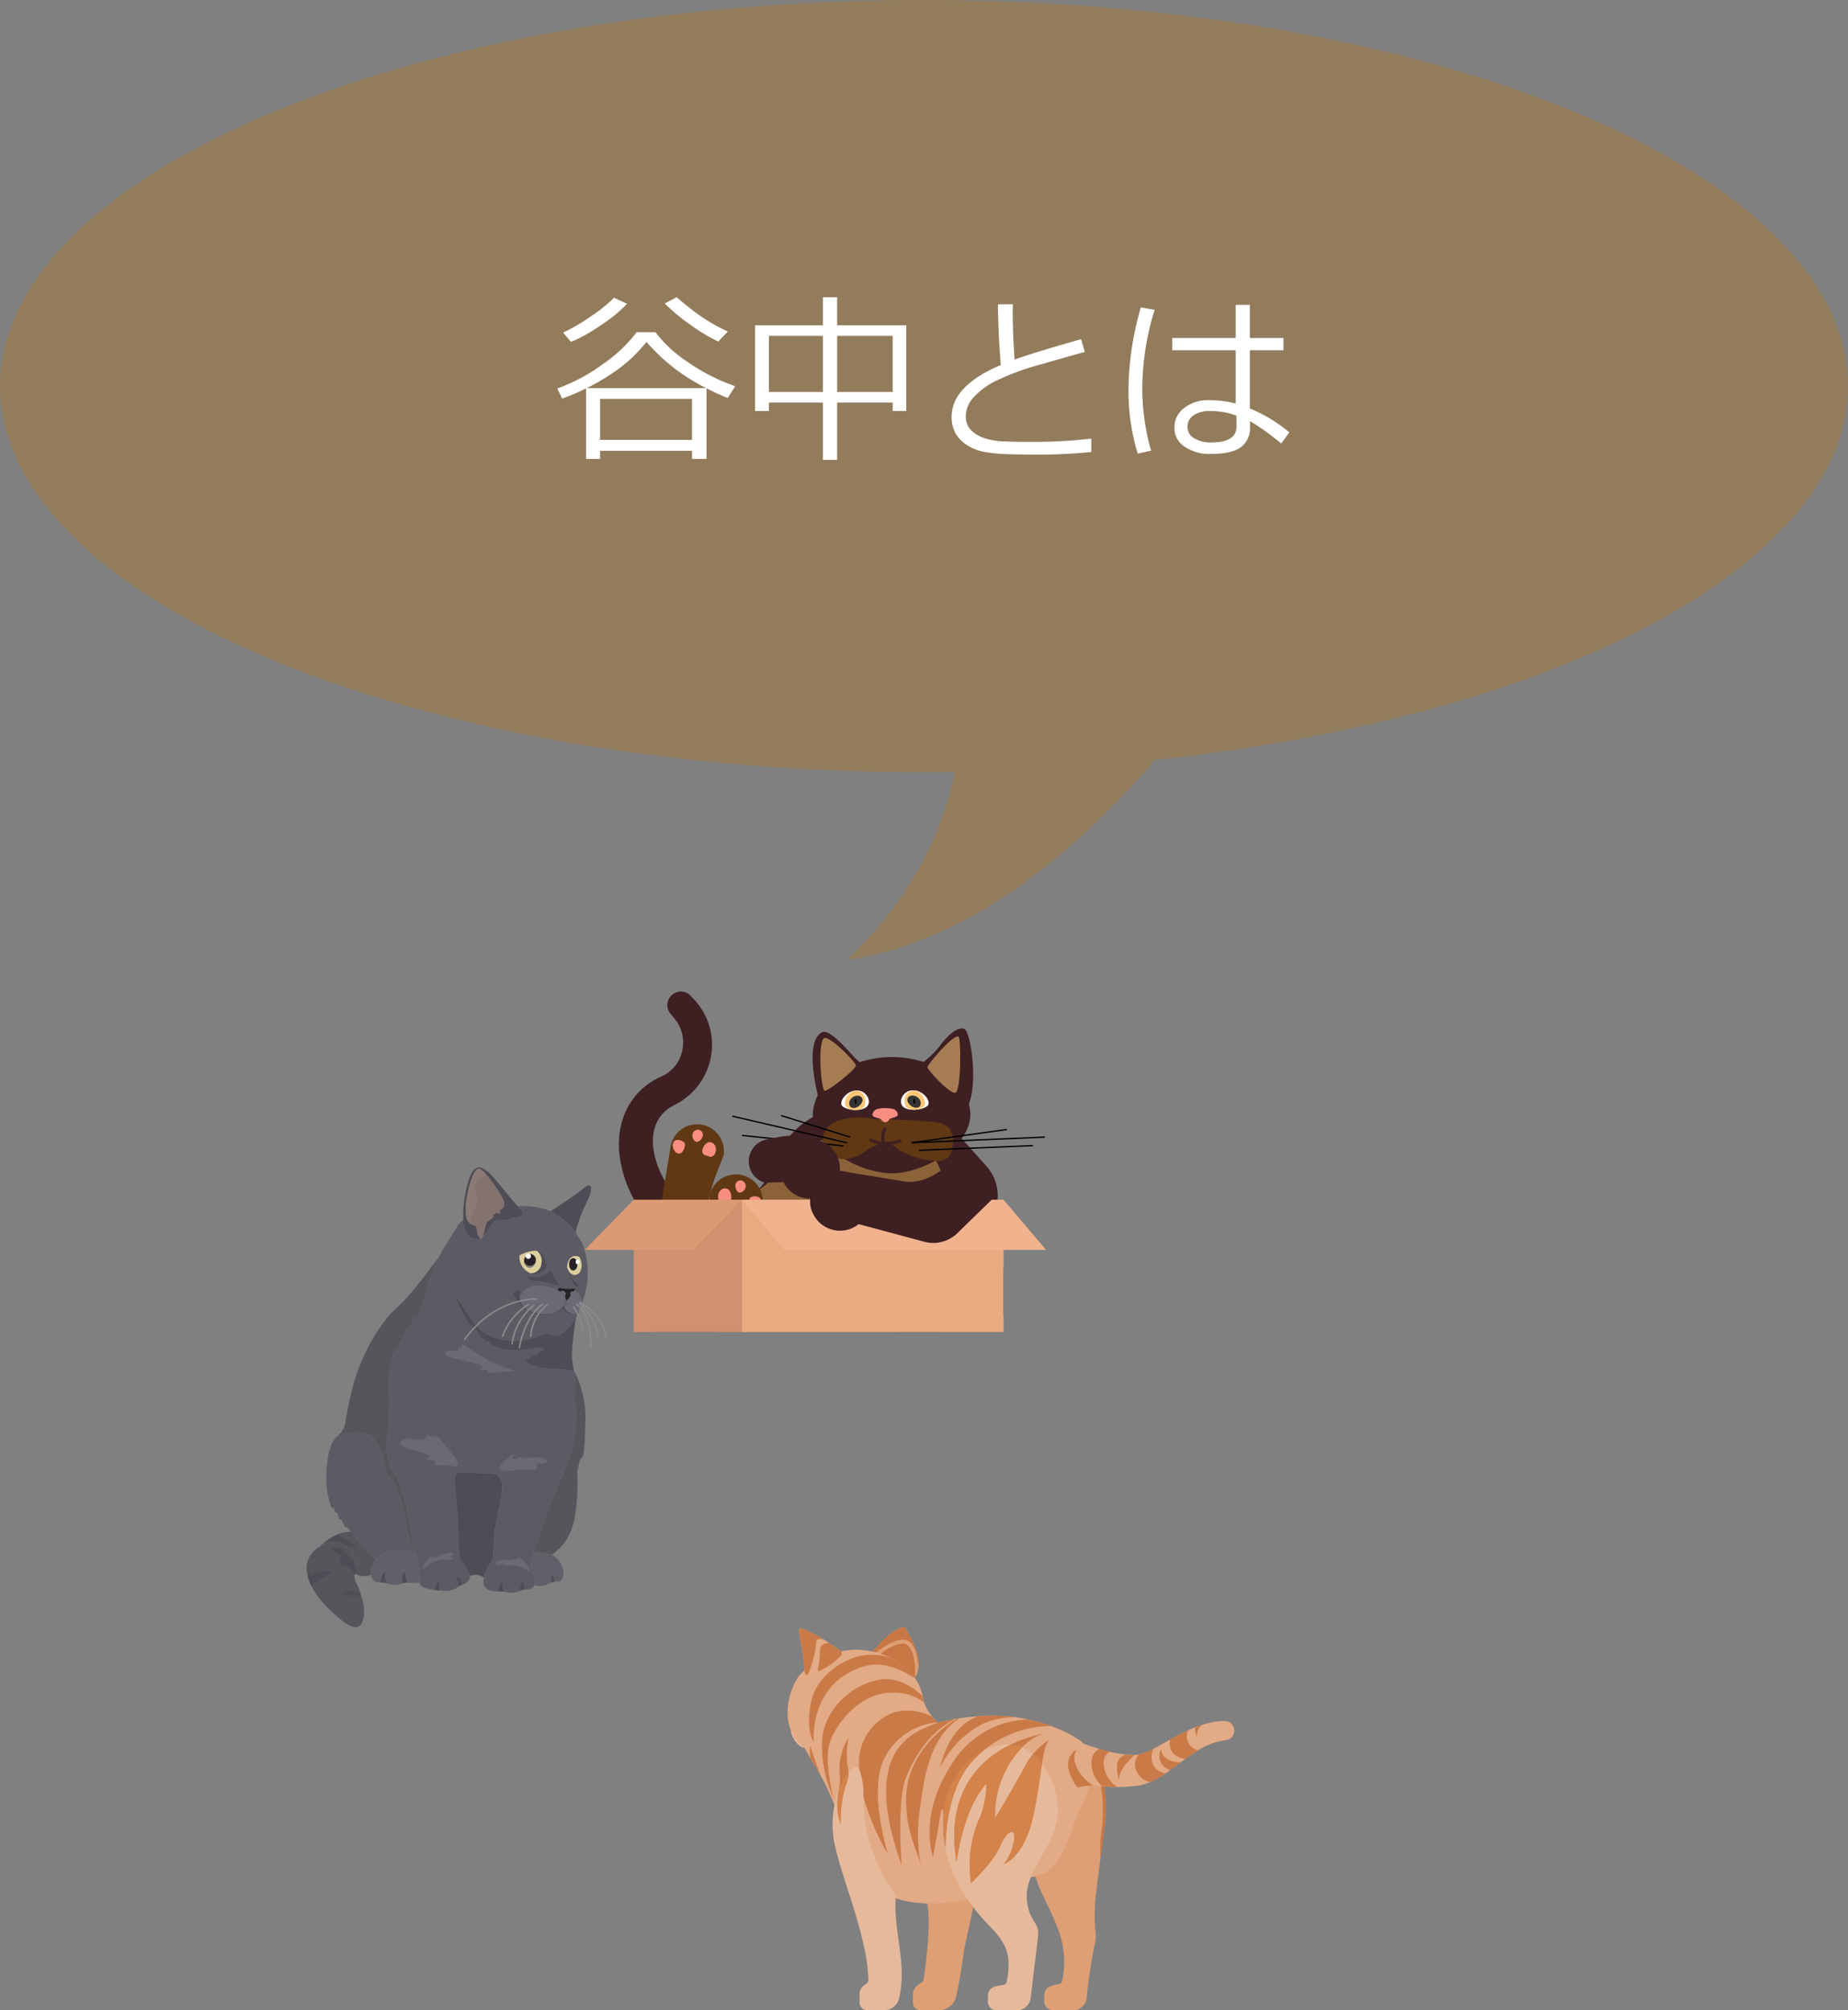 <svg xmlns="http://www.w3.org/2000/svg" xmlns:xlink="http://www.w3.org/1999/xlink" width="280" height="304.578" viewBox="0 0 280 304.578">
  <rect x="0" y="0" width="280" height="304.578" fill="#808080" stroke="none"/>
  <defs>
    <clipPath id="clip-path">
      <rect id="長方形_1086" data-name="長方形 1086" width="69.901" height="51.624" fill="none"/>
    </clipPath>
    <clipPath id="clip-path-2">
      <rect id="長方形_1088" data-name="長方形 1088" width="45.534" height="69.643" fill="none"/>
    </clipPath>
    <clipPath id="clip-path-3">
      <rect id="長方形_1093" data-name="長方形 1093" width="67.665" height="58.05" transform="translate(0 0.001)" fill="none"/>
    </clipPath>
  </defs>
  <g id="グループ_2601" data-name="グループ 2601" transform="translate(-153 -3012)">
    <g id="グループ_1587" data-name="グループ 1587" transform="translate(-18 11.7)">
      <ellipse id="楕円形_45" data-name="楕円形 45" cx="140" cy="58.5" rx="140" ry="58.5" transform="translate(171 3000.3)" fill="#937c5c"/>
      <path id="パス_7335" data-name="パス 7335" d="M-13710.833-12813.333s-.034,17.732-16.967,33.732c-.867,0,11.333-.426,26.667-11.532a112.619,112.619,0,0,0,22.667-22.2Z" transform="translate(14027.154 15925.3)" fill="#937c5c"/>
    </g>
    <path id="パス_24275" data-name="パス 24275" d="M-31.172-16.256a25.494,25.494,0,0,1-4.252-2.563,26.637,26.637,0,0,1-3.855-3.206l1.818-.943q.479.479,2.584,2.119a27.3,27.3,0,0,0,5.154,3.076Zm-22.312.055-1.189-1.408a29.262,29.262,0,0,0,4.4-2.6,21.675,21.675,0,0,0,3.309-2.68l1.969.916a21.969,21.969,0,0,1-4.026,3.281A23.584,23.584,0,0,1-53.484-16.2ZM-35.15.3H-49.082v1.23H-51.2V-9.16a31.685,31.685,0,0,1-3.623,1.545l-.738-1.531a26.606,26.606,0,0,0,6.918-3.7,21.463,21.463,0,0,0,5.1-4.819h2.857a19.589,19.589,0,0,0,4.86,4.491A29.3,29.3,0,0,0-28.6-9.488L-29.75-7.7a34.165,34.165,0,0,1-3.2-1.477V1.531h-2.2ZM-51.092-9.2H-33a29.125,29.125,0,0,1-9.051-7,22.071,22.071,0,0,1-4.17,4.047A33.245,33.245,0,0,1-51.092-9.2Zm2.01,7.848H-35.15V-7.574H-49.082Zm44.338-5.66h-8.422V1.668h-2.146V-7.014H-23.5v1.285h-2.092V-18.717h10.281v-4.252h2.146v4.252H-2.693V-5.729H-4.744ZM-23.5-8.613h8.189v-8.5H-23.5Zm10.336,0h8.422v-8.5h-8.422ZM25.348.479a82.859,82.859,0,0,1-8.367.4q-1.941,0-4.218-.068A22.619,22.619,0,0,1,9.017.438,7.168,7.168,0,0,1,6.4-.643,4.952,4.952,0,0,1,4.717-2.461a5.168,5.168,0,0,1-.533-2.393q0-4.676,7.451-7.848-.369-4.32-.437-9.2h2.27q-.014.588-.014,1.244,0,3.2.273,7.137,2.639-.971,10.076-3.09l.561,1.941q-2.16.574-6.733,1.9A38.093,38.093,0,0,0,10.8-10.247,11.067,11.067,0,0,0,7.438-7.718,4.338,4.338,0,0,0,6.33-4.908a3.071,3.071,0,0,0,.287,1.34,3.217,3.217,0,0,0,.916,1.107,5.722,5.722,0,0,0,1.716.882,10.71,10.71,0,0,0,2.933.458q1.846.082,4.02.068a77.25,77.25,0,0,0,9.146-.492Zm30.01-2.967L54.127-.807A39.748,39.748,0,0,0,49.4-4.2v.834a3.642,3.642,0,0,1-1.374,3.11Q46.648.779,43.354.779A6.645,6.645,0,0,1,39.532-.3a3.341,3.341,0,0,1-1.593-2.9,3.615,3.615,0,0,1,1.518-3.015,5.872,5.872,0,0,1,3.664-1.155,16.631,16.631,0,0,1,4.1.506v-8.08H37.611v-1.846h9.611v-5.018h2.146v5.018h5.1v1.846h-5.1v8.832A22.421,22.421,0,0,1,55.357-2.488Zm-8.012-.875V-5.018a10.774,10.774,0,0,0-4.184-.7,4.048,4.048,0,0,0-2.331.649,2.027,2.027,0,0,0-.909,1.757,1.922,1.922,0,0,0,1.053,1.729,4.83,4.83,0,0,0,2.5.622Q47.346-.957,47.346-3.363ZM34.412.273,32.375.725A32.816,32.816,0,0,1,30.98-9.037a45.815,45.815,0,0,1,1.873-12.387l2.092.369A40.629,40.629,0,0,0,33.072-9.27,33.907,33.907,0,0,0,34.412.273Z" transform="translate(293 3080)" fill="#fff"/>
    <g id="グループ_1600" data-name="グループ 1600">
      <g id="グループ_1590" data-name="グループ 1590" transform="translate(241.6 3162.186)">
        <g id="グループ_1589" data-name="グループ 1589" clip-path="url(#clip-path)">
          <path id="パス_7380" data-name="パス 7380" d="M73.386,58.484v7.084c-2.833.735-6.262,1.618-9.835,2.545H20.357l2.507-8.577.034-.12.61-2.089v0l.485-1.647.557-1.916.629-2.147,3.189-1.071.576-.2,2.613-.879A11.49,11.49,0,0,0,32.93,48.9a7.759,7.759,0,0,0,.812-.437c.077-.038.149-.081.226-.13.134-.081.269-.168.4-.264a11.416,11.416,0,0,0,1.739-1.422c.1-.1.2-.2.293-.307a11.578,11.578,0,0,0,2.084-3.083c.139-.3.264-.6.375-.907,0,0,0,0,0,0,.034-.077.057-.154.087-.236a12.009,12.009,0,0,1,1.013-2.2.018.018,0,0,1,0-.01,11.8,11.8,0,0,1,8.2-5.6c.682-.115,1.306-.216,1.806-.3.672-.111,1.129-.187,1.22-.207L65.3,36.863l1.494,1.662,3.967,4.418A6.781,6.781,0,0,1,72.5,47.491a5.8,5.8,0,0,1-.029.581,6.728,6.728,0,0,1-.653,2.387,6.809,6.809,0,0,0-.3,5.216,6.679,6.679,0,0,0,1.864,2.809" transform="translate(-9.932 -16.488)" fill="#3e1f22"/>
          <path id="パス_7381" data-name="パス 7381" d="M70.873,50.019a5.549,5.549,0,0,1-.178.6,8.926,8.926,0,0,1-4.154,4.308c-.423.255-.855.495-1.287.73-.562.312-1.124.624-1.671.956a14.044,14.044,0,0,0-1.46,1.008,8.432,8.432,0,0,0-.706.61c-3,2.877-3.63,7.444-6.08,10.8a10.4,10.4,0,0,1-.855,1.028H37.069c-.212-.226-.418-.456-.61-.7a11.832,11.832,0,0,1-1.671-2.747c-.139-.327-.264-.663-.374-1a12.049,12.049,0,0,1-.558-3.093,11.81,11.81,0,0,1,.053-1.893,12.382,12.382,0,0,1,.989-3.775,10.809,10.809,0,0,1,.552-1.09,11.643,11.643,0,0,1,.682-1.057,21.98,21.98,0,0,1,4.188-4.092l.3-.245c.077-.062.155-.12.231-.183l.216-.173c.663-.528,1.32-1.052,1.984-1.585.869-.687,1.733-1.383,2.6-2.074.273-.216.547-.437.821-.653q2.45-1.952,4.894-3.9c.3-.24.6-.485.912-.725a.326.326,0,0,0,.049-.038A17.451,17.451,0,0,1,56.3,38.575a10.576,10.576,0,0,1,2.4-.682,9.075,9.075,0,0,1,5.86,1.1,12.809,12.809,0,0,1,2.881,2.113,12.4,12.4,0,0,1,2.867,4.188c.044.105.087.211.125.317a7.744,7.744,0,0,1,.442,4.409" transform="translate(-16.51 -18.436)" fill="#8c6239"/>
          <path id="パス_7382" data-name="パス 7382" d="M91.34,28.149c.051,4.862-7.128,8.928-11.839,8.928-4.8,0-11.972-3.817-12.023-8.678-.033-3.149,2.18-5.936,5.535-7.527a15.125,15.125,0,0,1,6.3-1.4,15.379,15.379,0,0,1,5.461.914c3.863,1.42,6.526,4.352,6.561,7.764" transform="translate(-32.923 -9.5)" fill="#3e1f22"/>
          <path id="パス_7383" data-name="パス 7383" d="M80.1,30.988c.01.954-.888,1.316-1.992,1.327s-2.051-.432-2.151-.74c-.294-.907,1.026-2.192,2.13-2.2A1.81,1.81,0,0,1,80.1,30.988" transform="translate(-37.042 -14.33)" fill="#fff"/>
          <path id="パス_7384" data-name="パス 7384" d="M80.079,31c.01.951-.661,1.309-1.486,1.318a1.775,1.775,0,0,1-1.61-.744,2.032,2.032,0,0,1,1.586-2.191A1.536,1.536,0,0,1,80.079,31" transform="translate(-37.545 -14.335)" fill="#fbc776"/>
          <path id="パス_7385" data-name="パス 7385" d="M80.106,32.024a1.593,1.593,0,0,1-.816.663,1.082,1.082,0,0,1-.47.066.667.667,0,0,1-.422-.2.951.951,0,0,1,.075-1.138,1.289,1.289,0,0,1,1.269-.492.665.665,0,0,1,.457.926,1.533,1.533,0,0,1-.094.177" transform="translate(-38.172 -15.077)" fill="#333"/>
          <path id="パス_7386" data-name="パス 7386" d="M80.177,32.2c0,.212-.057.385-.134.385S79.9,32.41,79.9,32.2s.057-.385.134-.385.139.17.141.382" transform="translate(-38.985 -15.522)"/>
          <path id="パス_7387" data-name="パス 7387" d="M93.547,30.982c.01.954.915,1.3,2.019,1.285s2.042-.475,2.135-.785c.275-.914-1.072-2.171-2.175-2.159a1.809,1.809,0,0,0-1.978,1.659" transform="translate(-45.642 -14.307)" fill="#fff"/>
          <path id="パス_7388" data-name="パス 7388" d="M94.579,30.979c.01.951.688,1.295,1.513,1.286s1.526-.469,1.594-.777a2.032,2.032,0,0,0-1.632-2.158,1.537,1.537,0,0,0-1.475,1.648" transform="translate(-46.146 -14.311)" fill="#fbc776"/>
          <path id="パス_7389" data-name="パス 7389" d="M95.61,32a1.592,1.592,0,0,0,.83.646,1.088,1.088,0,0,0,.472.056.669.669,0,0,0,.418-.21.952.952,0,0,0-.1-1.137,1.289,1.289,0,0,0-1.279-.464.665.665,0,0,0-.438.935,1.494,1.494,0,0,0,.1.175" transform="translate(-46.57 -15.059)" fill="#333"/>
          <path id="パス_7390" data-name="パス 7390" d="M97.2,32.149c0,.212.065.383.141.382s.137-.173.134-.385-.066-.383-.141-.382-.136.173-.133.385" transform="translate(-47.424 -15.498)"/>
          <path id="パス_7391" data-name="パス 7391" d="M68.817,12.088c1.494-.782,5.159,4.481,5.848,4.538l-6.384,5.315s-2.286-8.375.536-9.852" transform="translate(-32.888 -5.859)" fill="#3e1f22"/>
          <path id="パス_7392" data-name="パス 7392" d="M106.4,11.076c.946.427,2.107,8.319.566,11.55l-6.806-6.5a16.054,16.054,0,0,0,2.444-2.4c.685-.992,2.6-3.185,3.8-2.647" transform="translate(-48.867 -5.363)" fill="#3e1f22"/>
          <path id="パス_7393" data-name="パス 7393" d="M70.282,13.841c.784-.438,4.763,3.561,4.81,4.139s-4.185,3.886-4.727,3.834-1.1-7.406-.083-7.973" transform="translate(-34.015 -6.737)" fill="#a67c52"/>
          <path id="パス_7394" data-name="パス 7394" d="M106.075,13.38c.45.156.421,8.388-.482,8.527s-4.215-3.5-4.219-3.881,3.829-4.949,4.7-4.647" transform="translate(-49.461 -6.521)" fill="#a67c52"/>
          <path id="パス_7395" data-name="パス 7395" d="M89.559,38.9a3.725,3.725,0,0,0-2.274-.875,81.013,81.013,0,0,0-8.832-.4,10.7,10.7,0,0,0-4.994.006,4.557,4.557,0,0,0-2.03.957,2.878,2.878,0,0,0,.309,4.5,3.632,3.632,0,0,0,2.748.47,7.057,7.057,0,0,0,2.581-1.2,7.136,7.136,0,0,1,2.811-1.2c1.027-.083,1.39.652,2.278,1.173a11.529,11.529,0,0,0,5.44,1.57,2.108,2.108,0,0,0,2.491-2.144,3.288,3.288,0,0,0-.529-2.867" transform="translate(-34.392 -18.216)" fill="#603813"/>
          <path id="パス_7396" data-name="パス 7396" d="M86.757,44.568a5.855,5.855,0,0,1-2.442-.525.232.232,0,0,1,.195-.422,5.452,5.452,0,0,0,4.233.108.232.232,0,1,1,.173.432,5.827,5.827,0,0,1-2.158.408" transform="translate(-41.072 -21.273)" fill="#3e1f22"/>
          <path id="パス_7397" data-name="パス 7397" d="M88.057,42.906a.232.232,0,0,1-.223-.166,3.129,3.129,0,0,1,.232-2.33.232.232,0,0,1,.411.217,2.663,2.663,0,0,0-.2,1.981.232.232,0,0,1-.157.288.227.227,0,0,1-.066.01" transform="translate(-42.794 -19.656)" fill="#3e1f22"/>
          <path id="パス_7398" data-name="パス 7398" d="M88.922,36.054a.84.84,0,0,1-.719.934.856.856,0,0,1-.748-.923.84.84,0,0,1,.719-.934.856.856,0,0,1,.748.923" transform="translate(-42.67 -17.141)" fill="#f88d82"/>
          <path id="パス_7399" data-name="パス 7399" d="M90.757,35.423c.168.506-.27.565-.776.733s-.887.383-1.055-.123a.965.965,0,0,1,1.832-.61" transform="translate(-43.363 -16.961)" fill="#f88d82"/>
          <path id="パス_7400" data-name="パス 7400" d="M85.16,35.481c-.158.509.282.559.792.717s.895.364,1.052-.145a.965.965,0,1,0-1.844-.571" transform="translate(-41.534 -16.98)" fill="#f88d82"/>
          <path id="パス_7401" data-name="パス 7401" d="M86.614,34.707a4.805,4.805,0,0,1,2.186-.038l-1,1.175Z" transform="translate(-42.259 -16.866)" fill="#f88d82"/>
          <path id="パス_7402" data-name="パス 7402" d="M96.685,42.9l-.032-.2,14.432-2,.032.2Z" transform="translate(-47.157 -19.86)"/>
          <path id="パス_7403" data-name="パス 7403" d="M96.684,44l-.008-.2,20.206-.849.009.2Z" transform="translate(-47.169 -20.956)"/>
          <path id="パス_7404" data-name="パス 7404" d="M98.9,46.371l-.006-.2,17.259-.712.007.2Z" transform="translate(-48.249 -22.179)"/>
          <rect id="長方形_1083" data-name="長方形 1083" width="0.201" height="17.881" transform="matrix(0.226, -0.974, 0.974, 0.226, 22.342, 19.021)"/>
          <path id="パス_7405" data-name="パス 7405" d="M68.47,40.031,58.014,36.765l.065-.191L68.535,39.84Z" transform="translate(-28.305 -17.845)"/>
          <path id="パス_7406" data-name="パス 7406" d="M61.9,44.246,46.53,42.652l.007-.2L61.9,44.045Z" transform="translate(-22.702 -20.712)"/>
          <path id="パス_7407" data-name="パス 7407" d="M53.046,42.945,51.24,43.3a3.376,3.376,0,0,0-.339,6.538l9.257-.185.912-5.127-1.013-.541a10.548,10.548,0,0,0-7.011-1.042" transform="translate(-23.673 -20.856)" fill="#3e1f22"/>
          <path id="パス_7408" data-name="パス 7408" d="M22.834,38.53a6.621,6.621,0,0,1-.872.214,6.717,6.717,0,0,1-.821.048c-.244-.014-.5-.033-.731-.07-.214-.042-.434-.088-.639-.143a7.663,7.663,0,0,1-1.915-.869,13.261,13.261,0,0,1-2.607-2.151c-.095-.1-.19-.2-.285-.308s-.172-.2-.259-.3c-.165-.2-.34-.4-.5-.606l-.464-.622c-.152-.209-.289-.425-.434-.638a19.963,19.963,0,0,1-1.486-2.675,18.9,18.9,0,0,1-1.07-2.88c-.153-.492-.252-1.008-.364-1.517-.086-.52-.178-1.037-.215-1.573-.026-.265-.05-.53-.05-.8s-.016-.54-.009-.813L10.162,22c.013-.273.068-.553.1-.828l.062-.414.1-.414c.071-.276.121-.551.214-.825a10.524,10.524,0,0,1,.637-1.6,10.382,10.382,0,0,1,4.83-4.8l.2-.092.1-.046.06-.031.209-.106c.138-.073.287-.129.419-.211a5.819,5.819,0,0,0,.756-.542,5.678,5.678,0,0,0,.668-.65c.1-.118.184-.252.281-.375.046-.063.1-.124.141-.189l.114-.206A5.391,5.391,0,0,0,19.725,8.9a5.5,5.5,0,0,0,.062-1.911l-.075-.475q-.071-.23-.134-.462a2.487,2.487,0,0,0-.167-.451l-.092-.224-.045-.113-.061-.1q-.123-.21-.24-.424a1.121,1.121,0,0,0-.137-.2l-.148-.2c-.153-.235-.488-.61-.766-.939l-.017-.02a2.05,2.05,0,0,1,3.081-2.7c.306.335.58.6.956,1.079l.262.325a2.862,2.862,0,0,1,.247.337l.448.712.109.18.092.189.181.381a5.7,5.7,0,0,1,.326.778l.265.8c.065.273.12.551.177.827a9.869,9.869,0,0,1,.041,3.369,9.885,9.885,0,0,1-1.069,3.211l-.2.378c-.074.121-.155.239-.233.359-.161.236-.312.48-.488.705a10.31,10.31,0,0,1-1.17,1.259,10.477,10.477,0,0,1-1.356,1.06c-.238.159-.495.285-.744.427l-.617.331a5.51,5.51,0,0,0-2.444,2.663,5.594,5.594,0,0,0-.3.877c-.046.146-.06.311-.095.465l-.047.234-.022.244c-.01.164-.044.321-.041.49l-.007.5c0,.169.022.343.03.513a4.344,4.344,0,0,0,.056.519c.035.347.119.7.188,1.049.1.351.174.7.3,1.052a13.546,13.546,0,0,0,.866,2.056,14.455,14.455,0,0,0,1.172,1.914c.112.149.217.3.331.447l.348.427c.116.142.243.269.363.4.059.065.122.14.179.2s.111.113.174.172a7.644,7.644,0,0,0,1.522,1.162,1.81,1.81,0,0,0,.5.21c.01,0,.007-.009.01,0a.127.127,0,0,0-.071-.012.4.4,0,0,0-.16.006.581.581,0,0,0-.229.053,2.929,2.929,0,1,1,1.993,5.509" transform="translate(-4.934 0)" fill="#3e1f22"/>
          <path id="パス_7409" data-name="パス 7409" d="M27.649,39.4h0a4.068,4.068,0,0,0-4.674,3.354L20.493,57.84a4.068,4.068,0,1,0,8.028,1.32,24.908,24.908,0,0,1,1.47-12.5L31,44.071A4.069,4.069,0,0,0,27.649,39.4" transform="translate(-9.972 -19.195)" fill="#603813"/>
          <path id="パス_7410" data-name="パス 7410" d="M25.718,76.266a1.892,1.892,0,0,1-.955-1.479,2.616,2.616,0,0,1,.488-1.728,1.27,1.27,0,0,1,.443-.428,1.594,1.594,0,0,1,1.328.165c.864.383,1.949,1.238,1.427,2.3a2.136,2.136,0,0,1-2.732,1.168" transform="translate(-12.077 -35.392)" fill="#f88d82"/>
          <path id="パス_7411" data-name="パス 7411" d="M36.64,45.061a1.325,1.325,0,0,1,.119,1.113.991.991,0,0,1-.523.648.584.584,0,0,1-.616-.12,1.316,1.316,0,0,1-.219-.02.788.788,0,0,1-.613-.459,1.06,1.06,0,0,1,.142-.819,1.356,1.356,0,0,1,.706-.734.916.916,0,0,1,1,.391" transform="translate(-16.955 -21.777)" fill="#f88d82"/>
          <path id="パス_7412" data-name="パス 7412" d="M33.278,42.212a1.051,1.051,0,0,0,.155-.522.778.778,0,0,0-.66-.733.847.847,0,0,0-.8.385.979.979,0,0,0-.063.9c.349.82.987.647,1.368-.027" transform="translate(-15.53 -19.98)" fill="#f88d82"/>
          <path id="パス_7413" data-name="パス 7413" d="M27.55,45.688a.782.782,0,0,1-.505.365.868.868,0,0,1-.783-.492,1.406,1.406,0,0,1-.239-.863A.808.808,0,0,1,26.534,44a1.4,1.4,0,0,1,1.323.467,1.785,1.785,0,0,1-.307,1.218" transform="translate(-12.694 -21.455)" fill="#f88d82"/>
          <path id="パス_7414" data-name="パス 7414" d="M39.138,54.218h0a4.068,4.068,0,0,1,3.352,4.676L40,73.98a4.068,4.068,0,1,1-8.028-1.324A24.894,24.894,0,0,0,34.59,60.344l-.128-2.775a4.068,4.068,0,0,1,4.676-3.352" transform="translate(-15.573 -26.426)" fill="#603813"/>
          <path id="パス_7415" data-name="パス 7415" d="M38.412,91.482a1.89,1.89,0,0,0,1.379-1.095,2.616,2.616,0,0,0,.092-1.794,1.27,1.27,0,0,0-.282-.547,1.6,1.6,0,0,0-1.311-.269c-.941.086-2.243.547-2.09,1.724a2.136,2.136,0,0,0,2.213,1.982" transform="translate(-17.656 -42.815)" fill="#f88d82"/>
          <path id="パス_7416" data-name="パス 7416" d="M39.923,58.521a1.326,1.326,0,0,0-.47,1.017.99.99,0,0,0,.287.781.584.584,0,0,0,.621.084,1.33,1.33,0,0,0,.214.052.789.789,0,0,0,.729-.239,1.06,1.06,0,0,0,.129-.821A1.353,1.353,0,0,0,41,58.473a.916.916,0,0,0-1.076.048" transform="translate(-19.249 -28.455)" fill="#f88d82"/>
          <path id="パス_7417" data-name="パス 7417" d="M44.589,56.99a1.054,1.054,0,0,1,.02-.544.779.779,0,0,1,.86-.483.848.848,0,0,1,.634.621.98.98,0,0,1-.228.871c-.595.665-1.142.3-1.287-.464" transform="translate(-21.742 -27.298)" fill="#f88d82"/>
          <path id="パス_7418" data-name="パス 7418" d="M48.647,62.111a.784.784,0,0,0,.362.508.868.868,0,0,0,.9-.215,1.409,1.409,0,0,0,.5-.741.808.808,0,0,0-.261-.822,1.4,1.4,0,0,0-1.4.018,1.784,1.784,0,0,0-.1,1.252" transform="translate(-23.704 -29.597)" fill="#f88d82"/>
          <path id="パス_7419" data-name="パス 7419" d="M66.621,46.656a4.515,4.515,0,1,1-5.812-2.644,4.515,4.515,0,0,1,5.812,2.644" transform="translate(-28.238 -21.333)" fill="#3e1f22"/>
          <rect id="長方形_1084" data-name="長方形 1084" width="39.644" height="20.041" transform="translate(7.428 31.583)" fill="#d1906e"/>
          <rect id="長方形_1085" data-name="長方形 1085" width="39.644" height="20.041" transform="translate(23.809 31.583)" fill="#eaaa80"/>
          <path id="パス_7420" data-name="パス 7420" d="M92.585,69.277H52.938l-6.446-7.6H86.139Z" transform="translate(-22.684 -30.091)" fill="#f1b28e"/>
          <path id="パス_7421" data-name="パス 7421" d="M16.381,69.277H0l7.427-7.6H23.808Z" transform="translate(0 -30.091)" fill="#dc9a74"/>
          <path id="パス_7422" data-name="パス 7422" d="M94.991,56.5l-6,5.848A5.22,5.22,0,0,1,84,63.647l-9.958-2.67-7.034-1.885a4.454,4.454,0,0,1-.307-1.635,4.517,4.517,0,0,1,4.511-4.516h0c.415.059.854.127,1.318.2,2.875.444,6.512,1.049,8.337,1.362,3.1.527,5.848-1.83,5.848-1.83Z" transform="translate(-32.542 -25.698)" fill="#3e1f22"/>
          <path id="パス_7423" data-name="パス 7423" d="M75.729,57.718a4.515,4.515,0,0,1-8.723,1.635,4.444,4.444,0,0,1-.308-1.635A4.516,4.516,0,0,1,71.209,53.2h.005a4.51,4.51,0,0,1,4.515,4.515" transform="translate(-32.542 -25.958)" fill="#3e1f22"/>
        </g>
      </g>
      <g id="グループ_1592" data-name="グループ 1592" transform="translate(199.467 3188.885)">
        <g id="グループ_1591" data-name="グループ 1591" clip-path="url(#clip-path-2)">
          <path id="パス_7424" data-name="パス 7424" d="M347.689,224.74v0s-.007,0-.009,0a.029.029,0,0,1,.009-.007m-.039.025v0a.131.131,0,0,1-.035.021.3.3,0,0,0,.035-.023" transform="translate(-308.818 -199.657)" fill="#5c5b64"/>
          <path id="パス_7425" data-name="パス 7425" d="M309.664,253.976l-.018,0a.234.234,0,0,1,.053-.007.2.2,0,0,0-.035,0" transform="translate(-275.086 -225.625)" fill="#5c5b64"/>
          <path id="パス_7426" data-name="パス 7426" d="M136.291,62.473s.938,2.232,1.167,2.174.74-.085.242-.5a4.83,4.83,0,0,1-1.091-1.314c-.228-.4-.373-.5-.318-.364m1.139.355a.974.974,0,0,0,.687-.468,2.456,2.456,0,0,0,.337-1.01,1.334,1.334,0,0,0-.443-1.206,1.079,1.079,0,0,0-.6-.161c-1.222-.016-1.25,1.708-1.25,1.708s.355,1.266,1.266,1.137m-6.574.925a11.015,11.015,0,0,1,2.437.341c1.167.36,2.144.768,1.45-.113s-1.1-2.389-1.254-1.821-1.649.929-1.649.929c-.443.132-.57.019-1.307-.037s-.38.588.323.7m-.323-1.208a.5.5,0,0,0,.1.032h0a2.329,2.329,0,0,0,2.243-.53c.228,0,.256-.256.129-.385s.06-.118,0-.441c0,0-.228-1.932-1.464-2.047a5.285,5.285,0,0,0-2.6.726,2.715,2.715,0,0,0,1.593,2.645M109.1,86.6c.231-1.038-.383-9.99.807-11.874s2.384-4.918,2.384-3.92.5-2.2.844-1.351,1.5-3.281,1.884-4.962a21.4,21.4,0,0,1,1.789-4.508v0a.007.007,0,0,0,0,0c.288-.551.586-1.079.878-1.549.888-1.347,1.466-2.435,1.981-3.152a3.95,3.95,0,0,1,.754-.782,4.323,4.323,0,0,0,.242,1.492c.6,1.307.853,1.222,2.02,1.45a.564.564,0,0,0,.394-.048.876.876,0,0,0,.353-.47c.659-.38,1.39-2.352,2.11-2.34a5.915,5.915,0,0,0,2.3-.341c.456-.24.754,0,1.323-.311s.171-.7.171-.7-.244-.286-.666-.789l.152-.007a11.234,11.234,0,0,1,4.858.745,3.527,3.527,0,0,1,.83.563h-.53a2.478,2.478,0,0,1,1.137.36,11.511,11.511,0,0,1,2.294,2.2c.009.023.018.046.028.067.2.456.556.754.484.844s.3.076.228.284.284.341.323.606a12.51,12.51,0,0,1,.814,4.19,13.579,13.579,0,0,1-.906,4.939v0c-.011.035-.023.067-.037.1a2.167,2.167,0,0,0-1.1-2.131c.182-.207.175-.327-.161-.3a6.019,6.019,0,0,1-1.4,0c-.569-.1-.768-.141-.895.044a.173.173,0,0,0,.035.254c-3.258-1.508-4.95-.143-4.95-.143a.069.069,0,0,0-.014.011l-.016.012a2.169,2.169,0,0,0-.224.205.422.422,0,0,0-.032.032,2.146,2.146,0,0,0-.247.313c-.016.028-.035.055-.051.085a1.688,1.688,0,0,0-.152.339,1.126,1.126,0,0,0-.034.127.664.664,0,0,0-.014.074.571.571,0,0,0-.009.062c0,.03-.007.06-.009.092a1.014,1.014,0,0,0,0,.166.41.41,0,0,0,.009.09l.014.092c-.007-.025-.014-.053-.021-.081s-.012-.051-.016-.076a.445.445,0,0,1-.012-.053c-.007-.037-.014-.074-.021-.113,0-.018-.007-.039-.009-.06-.007-.053-.014-.106-.019-.162a1.271,1.271,0,0,1,.069-.646c.219-.44-.18-.625-.5-.369s-.682.341-.484.809a7.552,7.552,0,0,0,1.393,1.75,4.7,4.7,0,0,0,4.367,1.029l.1-.021a4.137,4.137,0,0,0,1.28-.553c.406-.265.3-.15.692.238a1.207,1.207,0,0,0,1.051.219h0c.03,0,.058,0,.088,0a.946.946,0,0,0,.138-.009.874.874,0,0,0,.113-.019.009.009,0,0,0,.007,0,.237.237,0,0,0,.037-.009s.009,0,.011,0a.776.776,0,0,0,.1-.032.905.905,0,0,0,.127-.058.769.769,0,0,0,.1-.06.282.282,0,0,0,.044-.03.822.822,0,0,0,.09-.069,1.146,1.146,0,0,0,.106-.1,1.247,1.247,0,0,0,.1-.115c-.018.053-.042.1-.062.157a5.362,5.362,0,0,1-.263.56v0c-.053.106-.108.21-.168.311a.009.009,0,0,0,0,.007l-.111.187c-.157.254-.323.5-.491.728-.055.076-.113.152-.171.224s-.09.118-.136.173c-.069.088-.138.171-.207.251s-.136.157-.2.231c-.191.214-.371.4-.526.551-.016.014-.03.03-.046.044v0l0,0-.016.012-.053.039a.029.029,0,0,0-.009.007s0,0-.009.007a.1.1,0,0,0-.021.011.276.276,0,0,1-.035.023.335.335,0,0,1-.03.019l-.035.021c-.037.021-.078.044-.125.067h0c-.053.023-.111.048-.175.074l-.065.023c-.044.014-.09.028-.138.039a.557.557,0,0,1-.088.021.225.225,0,0,1-.037.007l-.016,0c-.007,0-.011,0-.014,0-.046.007-.095.014-.143.019l-.083.007c-.035,0-.067,0-.1,0l-.12,0c-.032,0-.067,0-.1-.009s-.051,0-.078-.009c-.053-.007-.108-.016-.164-.028a2.439,2.439,0,0,1-.493-.166c-.588-.268-1.5.36-2.2.606a10.4,10.4,0,0,1-2.3.406,11.55,11.55,0,0,1-1.178.028c-.113,0-.228-.009-.346-.016-.09,0-.182-.012-.274-.018s-.168-.016-.254-.028c-.235-.025-.475-.062-.717-.108s-.48-.106-.719-.175c-.09-.028-.18-.055-.27-.085-.03-.009-.058-.021-.09-.03l-.265-.1c-.088-.035-.178-.072-.265-.111-.067-.03-.131-.06-.2-.092a.425.425,0,0,1-.046-.023c-.092-.044-.184-.092-.274-.141-.113-.062-.224-.129-.334-.2a0,0,0,0,0,0,0,6.565,6.565,0,0,1-.643-.473,6.494,6.494,0,0,1-.6-.583c-.048-.053-.095-.108-.141-.164-.081-.1-.161-.2-.237-.3-1.148-1.568-1.858-2.635-2.285-3.288l-.138-.214c-.021-.035-.042-.065-.06-.095-.051-.081-.1-.15-.136-.21-.065-.1-.113-.177-.152-.23a.312.312,0,0,0-.032-.041.084.084,0,0,0-.025-.03.019.019,0,0,0-.011-.011s0,0-.007,0h0l-.007,0a1.122,1.122,0,0,0,.051.288,4.469,4.469,0,0,0,.226.655c.018.044.037.09.058.138.03.069.06.143.095.217.072.161.152.33.238.5.023.053.048.1.076.154.12.242.249.489.385.733l.118.208.1.18c.051.09.1.175.157.261s.106.171.161.251c.035.053.069.106.1.157a4.978,4.978,0,0,0,.565.712,1.271,1.271,0,0,0,.161.145c.085.065.166.127.238.187.03.023.058.046.085.069.046.037.09.074.131.111.065.058.125.115.18.171.028.025.053.053.078.078a1.684,1.684,0,0,1,.187.221c.035.046.065.092.095.138s.051.092.072.136.039.092.055.139.03.092.044.141a.381.381,0,0,0,.055.125.337.337,0,0,0,.032.046.218.218,0,0,0,.037.041c.014.014.028.028.041.039a.277.277,0,0,0,.06.046.371.371,0,0,0,.062.042l.067.039c.046.025.092.049.136.074a.957.957,0,0,1,.238.161.3.3,0,0,1,.062.081.269.269,0,0,1,.018.037.43.43,0,0,1,.016.049c.025.106.064.122.118.111a.045.045,0,0,0,.028-.009c.03-.009.062-.025.1-.039a.3.3,0,0,1,.187-.014.257.257,0,0,1,.037.016l.037.023c.016.012.032.026.051.042a.369.369,0,0,1,.041.044c.012.014.023.03.037.048a.814.814,0,0,1,.051.081.547.547,0,0,0,.032.048.285.285,0,0,0,.041.051c.014.016.03.032.048.051a1.416,1.416,0,0,0,.12.1h0a1.645,1.645,0,0,0,.15.1q.083.048.18.1c.062.032.131.062.2.094.118.049.244.1.383.143.067.023.138.046.212.067s.154.046.238.067c.067.019.136.035.207.051a.291.291,0,0,0,.042.009c.074.018.148.035.224.048s.171.035.258.048l.265.042c.111.018.224.035.339.044s.228.025.346.032.235.016.355.018q.142.007.291.007c.1,0,.194,0,.293,0,.191,0,.385-.016.576-.035.344-.03.65-.065.92-.1l.058-.007c.058-.009.111-.016.166-.023a.062.062,0,0,1,.021,0c.06-.009.118-.019.175-.025s.143-.021.21-.03c.092-.014.178-.028.258-.042.055-.009.108-.018.159-.025,0,0,0,0,0,0h0c.074-.014.143-.025.21-.035.125-.021.235-.037.337-.046l.058-.007a1.275,1.275,0,0,1,.51.028.6.6,0,0,1,.076.03.724.724,0,0,1,.108.06c.023.014.044.028.06.039a.2.2,0,0,1,.023.021.128.128,0,0,1,.018.018.1.1,0,0,1,.032.06.079.079,0,0,1-.007.03.178.178,0,0,1-.058.044.574.574,0,0,1-.1.044l-.062.023-.108.039a2.1,2.1,0,0,0-.256.106.811.811,0,0,0-.127.076.612.612,0,0,0-.1.074.055.055,0,0,0-.021.019.709.709,0,0,0-.12.143.6.6,0,0,1-.182.217l-.018.007a.084.084,0,0,1-.053,0,0,0,0,0,1,0,0,.106.106,0,0,0-.023-.009.277.277,0,0,0-.106-.025.045.045,0,0,0-.016,0,.054.054,0,0,0-.018,0,.059.059,0,0,0-.018,0,.069.069,0,0,1-.021,0,.145.145,0,0,0-.042.014h0a.188.188,0,0,0-.023.012l-.025.011,0,0a.686.686,0,0,0-.118.071,1.359,1.359,0,0,0-.131.1.123.123,0,0,0-.021.016,1.706,1.706,0,0,1-.261.187l-.088.048c-.06.03-.115.058-.171.081l-.081.035-.148.06a1.281,1.281,0,0,0-.122.053.322.322,0,0,0-.051.025.255.255,0,0,0-.069.055.048.048,0,0,0-.014.023.038.038,0,0,0-.007.021.07.07,0,0,0,0,.044.057.057,0,0,0,.009.025.08.08,0,0,0,.014.028.552.552,0,0,0,.09.1l.044.039c.014.011.032.025.051.042s.051.039.081.062l.046.032a.391.391,0,0,0,.051.037,7.816,7.816,0,0,0,3.311.853,17.071,17.071,0,0,1,3.622.459,3.939,3.939,0,0,0,.18.952c.254.807-.136.865,0,1.9s-.309,1.268,0,2.19.36,5.591-1.614,9.972a125.132,125.132,0,0,0-4.646,12.393c-.062.219-.108.4-.134.519a6.893,6.893,0,0,0-.3,1.831,2.383,2.383,0,0,0,.3.936,2.217,2.217,0,0,1,.217,1.683.856.856,0,0,1-.528.583,4.132,4.132,0,0,1-.936.078,2.543,2.543,0,0,0-.669.212c-.062.028-.129.06-.2.095a3.427,3.427,0,0,1-2.234.042l-.085-.014a2.607,2.607,0,0,0-.717-.028c-.922.115-2.306-.27-2.342-1.307a2.833,2.833,0,0,1,.032-.533.521.521,0,0,1,.014-.083c.009-.062.021-.122.035-.184a1.193,1.193,0,0,1,.028-.125c.009-.041.021-.083.032-.127.021-.083.046-.168.071-.251a5.033,5.033,0,0,1,.9-1.732,3.357,3.357,0,0,0,.41-1.648c.078-.9.085-1.962.127-2.7.078-1.344,1.423-6.142,1.192-7.53a2.69,2.69,0,0,0-.422-1.234c-.314-.39-.844-.5-1.845-.459-1.692.078-4.611-.652-4.8.346s.424,6.456.424,7.417c0,.777.051,3.431.191,4.667a2.3,2.3,0,0,0,.115.6,14.409,14.409,0,0,1,1.383,2.114,1.2,1.2,0,0,1,.065.217.137.137,0,0,1,0,.03.61.61,0,0,1,.014.09c0,.028,0,.058,0,.085a1.262,1.262,0,0,1-.429.932,1.345,1.345,0,0,1-.736.376,1.144,1.144,0,0,0-.514.279,3.14,3.14,0,0,1-2.492.648l-.09-.009c-.129-.014-.256-.028-.38-.039l-.33-.035s0,0,0,0h0c-.018-.012-.039-.021-.058-.03a.236.236,0,0,0-.053-.028l-.09-.042c-.023-.009-.046-.018-.069-.025a1.111,1.111,0,0,0-.136-.039v0l-.021,0a1.513,1.513,0,0,0-.724.016h0s0,0,0,0a3.434,3.434,0,0,1-1.065-.334.869.869,0,0,1-.463-.662,14.09,14.09,0,0,0-.576-4.229,22.543,22.543,0,0,1-.648-3.175c-.062-.376-.124-.77-.194-1.173-.47-2.8-1.1-6.1-2.2-7.6A8.473,8.473,0,0,1,109.1,86.6" transform="translate(-96.699 -46.566)" fill="#5c5b64"/>
          <path id="パス_7427" data-name="パス 7427" d="M364.865,203.009c.035-.06.072-.12.111-.182v0l-.111.187" transform="translate(-324.142 -180.185)" fill="#5c5b64"/>
          <path id="パス_7428" data-name="パス 7428" d="M348.937,223.875v0c.014-.016.03-.03.046-.046-.016.014-.03.03-.046.044" transform="translate(-309.992 -198.849)" fill="#5c5b64"/>
          <path id="パス_7429" data-name="パス 7429" d="M348.194,224.342s0,0,.009,0l.053-.039a.085.085,0,0,1,.016-.014l-.016.012-.053.039a.03.03,0,0,0-.009.007" transform="translate(-309.332 -199.252)" fill="#5c5b64"/>
          <path id="パス_7430" data-name="パス 7430" d="M347.615,224.9a.126.126,0,0,0,.035-.021l.021-.014a.1.1,0,0,0-.021.011.309.309,0,0,1-.035.023" transform="translate(-308.818 -199.766)" fill="#5c5b64"/>
          <path id="パス_7431" data-name="パス 7431" d="M309.7,253.971a.241.241,0,0,0-.053.007l.018,0c.115-.016.157.053.221.035-.058.014-.1-.039-.187-.039" transform="translate(-275.086 -225.625)" fill="#5c5b64"/>
          <path id="パス_7432" data-name="パス 7432" d="M309.067,254.2v0l0,0Z" transform="translate(-274.572 -225.827)" fill="#5c5b64"/>
          <path id="パス_7433" data-name="パス 7433" d="M303.862,256.2a1.459,1.459,0,0,0,.26-.184.15.15,0,0,1,.021-.018.126.126,0,0,0-.021.016,1.7,1.7,0,0,1-.26.187" transform="translate(-269.948 -227.423)" fill="#5c5b64"/>
          <path id="パス_7434" data-name="パス 7434" d="M289.993,162.544a1,1,0,0,0,0,.166c0,.03,0,.06.009.09s.009.062.014.092.009.044.014.062a.229.229,0,0,1,.009.032c0,.012.007.025.012.035s.009.028.011.037a1.9,1.9,0,0,0,.339.606c1.114,1.395,5.665,2.19,6.56-.867-.072-.071-.284-.724-.122-.867s.037-.228-.205-.468-.512.085-.682,0a.962.962,0,0,1-.205-.129c-3.258-1.508-4.95-.143-4.95-.143a.062.062,0,0,0-.014.012l-.016.012a2.161,2.161,0,0,0-.224.205.4.4,0,0,0-.032.032,2.152,2.152,0,0,0-.247.314c-.016.028-.035.055-.051.085a1.679,1.679,0,0,0-.152.339,1.137,1.137,0,0,0-.035.127.725.725,0,0,0-.014.074.578.578,0,0,0-.009.062c0,.03-.007.06-.009.092" transform="translate(-257.623 -142.696)" fill="#696a74"/>
          <path id="パス_7435" data-name="パス 7435" d="M349.945,169.681a1.531,1.531,0,0,0,1.137.768h0c.03,0,.058,0,.088,0a.93.93,0,0,0,.138-.009.893.893,0,0,0,.113-.018.009.009,0,0,0,.007,0,.2.2,0,0,0,.037-.009.018.018,0,0,0,.012,0c.034-.009.069-.021.1-.032a.892.892,0,0,0,.127-.058.758.758,0,0,0,.1-.06.3.3,0,0,0,.044-.03.862.862,0,0,0,.09-.069,1.126,1.126,0,0,0,.106-.1,1.222,1.222,0,0,0,.1-.115v0c.037-.085.071-.171.106-.261.051-.127.1-.256.15-.387.021-.055.042-.111.062-.168a.02.02,0,0,0,0-.012,2.167,2.167,0,0,0-1.1-2.131c-.18.208-.226.18-.341.152s-.256.207-.256.311.071.219.016.39a1.962,1.962,0,0,1-.517.576,2,2,0,0,1-.323.782.416.416,0,0,0,0,.491" transform="translate(-310.82 -148.342)" fill="#696a74"/>
          <path id="パス_7436" data-name="パス 7436" d="M280.661,166.861a7.56,7.56,0,0,0,1.393,1.75,4.7,4.7,0,0,0,4.367,1.028l.1-.021a4.133,4.133,0,0,0,1.28-.553c.406-.265.3-.15.692.238a1.208,1.208,0,0,0,1.051.219,1.53,1.53,0,0,1-1.137-.768.416.416,0,0,1,0-.491,2,2,0,0,0,.323-.782c-.053.035-.094.051-.111.035-.895,3.057-5.446,2.262-6.56.867a1.905,1.905,0,0,1-.339-.606c0-.009-.007-.021-.011-.037s-.007-.023-.012-.035a.246.246,0,0,0-.009-.032c0-.019-.009-.039-.014-.062s-.014-.053-.021-.081-.012-.051-.016-.076a.428.428,0,0,1-.012-.053c-.007-.037-.014-.074-.021-.113,0-.018-.007-.039-.009-.06-.007-.053-.014-.106-.018-.161a1.271,1.271,0,0,1,.069-.646c.219-.44-.18-.625-.5-.369s-.682.341-.484.809" transform="translate(-249.286 -147.415)" fill="#4e4d55"/>
          <path id="パス_7437" data-name="パス 7437" d="M275.663,226.506c.118.009.233.016.346.018a11.48,11.48,0,0,0,1.178-.028,10.414,10.414,0,0,0,2.3-.406c.7-.247,1.612-.874,2.2-.606a2.285,2.285,0,0,0,.493.164,2.441,2.441,0,0,1-.493-.166c-.588-.267-1.5.36-2.2.606a10.413,10.413,0,0,1-2.3.406,11.523,11.523,0,0,1-1.178.028c-.113,0-.228-.009-.346-.016" transform="translate(-244.896 -200.258)" fill="#5c5b64"/>
          <path id="パス_7438" data-name="パス 7438" d="M258.062,232.218a7.289,7.289,0,0,0,.719.175c-.24-.048-.48-.106-.719-.175" transform="translate(-229.26 -206.3)" fill="#5c5b64"/>
          <path id="パス_7439" data-name="パス 7439" d="M236.66,220.98a5.892,5.892,0,0,0,.643.473,6.582,6.582,0,0,1-.643-.473" transform="translate(-210.246 -196.316)" fill="#5c5b64"/>
          <path id="パス_7440" data-name="パス 7440" d="M230.029,214.287v0c.046.055.092.108.141.159-.048-.053-.095-.108-.141-.164" transform="translate(-204.355 -190.37)" fill="#5c5b64"/>
          <path id="パス_7441" data-name="パス 7441" d="M206.148,186.295c.071.161.152.33.238.5-.085-.175-.164-.344-.238-.5" transform="translate(-183.14 -165.503)" fill="#5c5b64"/>
          <path id="パス_7442" data-name="パス 7442" d="M204.434,177.453c.039.062.083.131.136.21-.051-.081-.1-.15-.136-.21" transform="translate(-181.617 -157.647)" fill="#5c5b64"/>
          <path id="パス_7443" data-name="パス 7443" d="M176.69,573.594l.046.028a.008.008,0,0,0,.007,0h0c-.019-.012-.039-.021-.058-.03" transform="translate(-156.97 -509.575)" fill="#5c5b64"/>
          <path id="パス_7444" data-name="パス 7444" d="M166.9,572.061a1.543,1.543,0,0,1,.724-.014,1.522,1.522,0,0,1,.316.111,1.372,1.372,0,0,0-.316-.113,1.51,1.51,0,0,0-.724.016" transform="translate(-148.27 -508.166)" fill="#5c5b64"/>
          <path id="パス_7445" data-name="パス 7445" d="M202.34,174.908a4.466,4.466,0,0,0,.226.655c.018.044.037.09.058.138.03.069.06.143.095.217.074.161.152.33.238.505.023.053.048.1.076.154.12.242.249.489.385.733l.118.208.1.18c.051.09.1.175.157.261s.106.17.161.251c.035.053.069.106.1.157a4.97,4.97,0,0,0,.565.713,1.7,1.7,0,0,0,.161.143c.085.065.166.127.238.187.03.023.058.049.085.072.046.037.09.074.131.111.065.058.124.115.18.171a.628.628,0,0,1,.078.078,1.7,1.7,0,0,1,.187.221,1.237,1.237,0,0,1,.095.138c.028.046.051.092.071.136s.039.092.055.138.03.092.044.141a.381.381,0,0,0,.055.124.336.336,0,0,0,.032.046.218.218,0,0,0,.037.041c.014.014.028.028.042.039a.55.55,0,0,0,.06.046l.062.042.067.039c.046.025.092.049.136.074a.959.959,0,0,1,.238.161.3.3,0,0,1,.062.081.111.111,0,0,1,.019.037.4.4,0,0,1,.016.049c.025.106.065.122.118.111l.028-.009c.03-.009.062-.025.1-.039a.27.27,0,0,1,.187-.014.1.1,0,0,1,.037.016.135.135,0,0,1,.037.023.2.2,0,0,1,.051.041.38.38,0,0,1,.042.044c.011.014.023.03.037.048a.852.852,0,0,1,.051.081c.009.016.021.032.032.048a.292.292,0,0,0,.042.051c.014.016.03.032.048.051a1.418,1.418,0,0,0,.12.1h0a1.623,1.623,0,0,0,.15.1q.083.048.18.1c.062.032.131.062.2.094.118.049.244.1.383.143.069.023.141.046.212.067s.154.046.237.067c.067.019.136.035.208.051a.287.287,0,0,0,.042.009c.074.018.148.035.224.048s.171.035.258.048l.265.042c.111.016.224.03.339.044s.228.023.346.032.235.014.355.018q.142.007.29.007c.1,0,.194,0,.293,0,.191,0,.385-.016.576-.034.343-.03.648-.065.92-.1l.058-.007c.058-.009.111-.016.166-.023a.063.063,0,0,1,.021,0c.06-.009.117-.019.175-.025s.143-.021.21-.03c.09-.016.178-.03.258-.042.055-.009.108-.018.159-.025,0,0,0,0,0,0h0c.074-.014.143-.025.21-.035.125-.021.235-.037.337-.046l.058-.007a1.271,1.271,0,0,1,.51.028.58.58,0,0,1,.076.03.718.718,0,0,1,.108.058c.023.014.044.03.06.042a.216.216,0,0,1,.023.021c.009.007.016.011.019.018a.087.087,0,0,1,.032.06.081.081,0,0,1-.007.03.177.177,0,0,1-.058.044.57.57,0,0,1-.1.044l-.062.023-.108.039a2.1,2.1,0,0,0-.256.106,1.142,1.142,0,0,0-.127.076.6.6,0,0,0-.1.074.054.054,0,0,0-.021.019.713.713,0,0,0-.12.143.6.6,0,0,1-.182.217l-.019.007c-.058.014-.1-.039-.187-.039a.244.244,0,0,0-.053.007.07.07,0,0,1-.021,0,.143.143,0,0,0-.042.014h0v0a.146.146,0,0,0-.023.009l-.025.011,0,0a.681.681,0,0,0-.118.071,1.33,1.33,0,0,0-.131.1.117.117,0,0,0-.021.016,1.7,1.7,0,0,1-.26.187l-.088.048c-.06.03-.115.058-.171.081l-.081.035-.148.06a1.275,1.275,0,0,0-.122.053.322.322,0,0,0-.051.025.255.255,0,0,0-.069.055.048.048,0,0,0-.014.023.038.038,0,0,0-.007.021.072.072,0,0,0,0,.044.177.177,0,0,0,.009.025.08.08,0,0,0,.014.028.562.562,0,0,0,.09.1l.044.039.051.042c.025.021.051.039.081.062l.046.032c.016.009.032.023.051.035a7.812,7.812,0,0,0,3.311.853,17.086,17.086,0,0,1,3.622.459,14.982,14.982,0,0,0-.214-1.526c-.3-1.57.521-6.47.565-6.728-.039.062-.076.122-.111.182-.157.254-.323.5-.491.728-.055.076-.113.152-.171.224s-.09.118-.136.173c-.069.088-.138.171-.208.251s-.134.157-.2.23c-.191.215-.371.4-.526.551-.016.016-.032.03-.046.046l0,0a.076.076,0,0,0-.016.014l-.053.039s-.007,0-.009,0,0,0-.009.007l-.021.014a.125.125,0,0,1-.035.021.309.309,0,0,1-.03.019l-.035.021c-.037.021-.078.044-.124.067h0c-.053.023-.111.048-.175.074-.021.007-.042.014-.064.023-.044.014-.09.028-.139.039l-.051.014-.037.007a.21.21,0,0,1-.037.007l-.016,0c-.007,0-.012,0-.014,0-.046.007-.095.014-.143.019l-.083.007c-.035,0-.067,0-.1,0l-.12,0c-.032,0-.067,0-.1-.009s-.051,0-.078-.009c-.053-.007-.108-.016-.164-.027a2.3,2.3,0,0,1-.493-.164c-.588-.267-1.5.359-2.2.606a10.419,10.419,0,0,1-2.3.406,11.549,11.549,0,0,1-1.178.028c-.113,0-.228-.009-.346-.018-.09,0-.182-.012-.274-.018s-.168-.016-.254-.028c-.235-.025-.475-.062-.717-.108a7.239,7.239,0,0,1-.719-.175c-.09-.028-.18-.055-.27-.085-.03-.009-.058-.021-.09-.03l-.265-.1c-.088-.035-.177-.072-.265-.111-.067-.028-.131-.06-.2-.092a.451.451,0,0,1-.046-.023c-.092-.044-.184-.092-.274-.141-.113-.062-.224-.129-.334-.2,0,0,0,0,0,0a5.9,5.9,0,0,1-.643-.473,6.484,6.484,0,0,1-.6-.583c-.048-.051-.095-.1-.141-.159v0c-.081-.1-.161-.2-.238-.3-1.148-1.568-1.858-2.635-2.285-3.288l-.138-.214c-.021-.035-.042-.065-.06-.095-.053-.078-.1-.148-.136-.21-.064-.1-.113-.177-.152-.23a.309.309,0,0,0-.032-.042.085.085,0,0,0-.025-.03s-.009-.007-.012-.011,0,0-.007,0h0l-.007,0a1.118,1.118,0,0,0,.051.288" transform="translate(-179.71 -155.125)" fill="#4e4d55"/>
          <path id="パス_7446" data-name="パス 7446" d="M275.663,235.081c.118.009.233.016.346.018a11.48,11.48,0,0,0,1.178-.028v0a11.523,11.523,0,0,1-1.178.028c-.113,0-.228-.009-.346-.016" transform="translate(-244.896 -208.833)" fill="#5c5b64"/>
          <path id="パス_7447" data-name="パス 7447" d="M258.062,232.218a7.289,7.289,0,0,0,.719.175c-.24-.048-.48-.106-.719-.175" transform="translate(-229.26 -206.3)" fill="#5c5b64"/>
          <path id="パス_7448" data-name="パス 7448" d="M236.66,220.98a5.892,5.892,0,0,0,.643.473,6.582,6.582,0,0,1-.643-.473" transform="translate(-210.246 -196.316)" fill="#5c5b64"/>
          <path id="パス_7449" data-name="パス 7449" d="M230.029,214.287v0c.046.055.092.108.141.159-.048-.053-.095-.108-.141-.164" transform="translate(-204.355 -190.37)" fill="#5c5b64"/>
          <path id="パス_7450" data-name="パス 7450" d="M206.148,186.295c.071.161.152.33.238.5-.085-.175-.164-.344-.238-.5" transform="translate(-183.14 -165.503)" fill="#5c5b64"/>
          <path id="パス_7451" data-name="パス 7451" d="M204.434,177.453c.039.062.083.131.136.21-.051-.081-.1-.15-.136-.21" transform="translate(-181.617 -157.647)" fill="#5c5b64"/>
          <path id="パス_7452" data-name="パス 7452" d="M166.9,572.061c.2.037.422.067.659.1l.42.048.06.007a.009.009,0,0,0,.007,0h0c-.018-.011-.039-.021-.058-.03a.233.233,0,0,0-.053-.028,1.3,1.3,0,0,0-.3-.106s0,0,0,0l-.021,0a1.51,1.51,0,0,0-.724.016" transform="translate(-148.27 -508.166)" fill="#5c5b64"/>
          <path id="パス_7453" data-name="パス 7453" d="M212.508,7.932a4.322,4.322,0,0,0,.242,1.492c.6,1.307.853,1.222,2.02,1.45a.565.565,0,0,0,.394-.048,1.858,1.858,0,0,1-.565-1.217c-.143-.881.014-.569-.925-1.065a1.424,1.424,0,0,1-.694-.943,8.47,8.47,0,0,1,.125-3.339c.4-2.345,1.183-4.037,1.706-4.081.258-.021.719.35,1.293,1.017a22.506,22.506,0,0,1,2.047,2.91c.683,1.125.632,1.639.417,1.932-.237.327-.678.373-.5.682.332.586-.908-.113-.71.228s-.682-.143-.4.171.113.484-.655.966c-.512.323-.507,1.549-.789,2.269.659-.38,1.39-2.352,2.11-2.34a5.913,5.913,0,0,0,2.3-.341c.456-.24.754,0,1.323-.311s.171-.7.171-.7-.244-.286-.666-.789c-.7-.828-1.886-2.239-3.279-3.915-2.236-2.691-3.184-2.35-3.98-.567a18.925,18.925,0,0,0-.991,6.537" transform="translate(-188.782 0)" fill="#4e4d55"/>
          <path id="パス_7454" data-name="パス 7454" d="M332.208,28.814h-.53a2.478,2.478,0,0,1,1.137.36,11.508,11.508,0,0,1,2.294,2.2c.009.023.018.046.028.067a22.631,22.631,0,0,1,1.623-4.429c1.155-2.273.872-3.3-.4-2.236-1.072.9-4.072,2.88-4.983,3.477a3.532,3.532,0,0,1,.83.563" transform="translate(-294.393 -21.636)" fill="#4e4d55"/>
          <path id="パス_7455" data-name="パス 7455" d="M304.276,524.577a2.38,2.38,0,0,0,.3.936,2.216,2.216,0,0,1,.217,1.683,2.576,2.576,0,0,0,2.17-.228c.155-.062.279-.111.383-.15a1.821,1.821,0,0,1,.514-.141c.129-.012.263,0,.553-.014.682-.039,1.277-1.231.24-3a2.628,2.628,0,0,0-1.217-1.051,5.918,5.918,0,0,0-2.725-.387c-.062.219-.108.4-.134.519a6.893,6.893,0,0,0-.3,1.831" transform="translate(-270.309 -463.92)" fill="#616069"/>
          <path id="パス_7456" data-name="パス 7456" d="M308.241,304.249a5.918,5.918,0,0,1,2.725.387c2.377-1.8,3.237-3.636,3.631-6.613.535-4.035.1-5.937.3-6.341s.143-1.383.609-1.729.514-3.17.572-6.456a15.812,15.812,0,0,0-1.628-6.541.3.3,0,0,0-.132-.118,3.944,3.944,0,0,0,.18.952c.254.807-.136.865,0,1.9s-.309,1.268,0,2.19.36,5.591-1.614,9.972a125.152,125.152,0,0,0-4.646,12.393" transform="translate(-273.838 -245.941)" fill="#55565c"/>
          <path id="パス_7457" data-name="パス 7457" d="M215.867,9.024a1.424,1.424,0,0,0,.694.943,5.508,5.508,0,0,1,.157-1.395,3.5,3.5,0,0,1,.6-1.3c.823-1.061-1.678-3.636,1.676-4.653-.574-.666-1.035-1.038-1.293-1.017-.523.044-1.307,1.736-1.706,4.081a8.469,8.469,0,0,0-.125,3.339" transform="translate(-191.669 -1.425)" fill="#8a7975"/>
          <path id="パス_7458" data-name="パス 7458" d="M223.014,18.067c.938.5.782.184.925,1.065a1.858,1.858,0,0,0,.565,1.217.876.876,0,0,0,.353-.47c.281-.719.277-1.946.789-2.269.768-.482.941-.653.655-.966s.595.171.4-.171,1.042.357.71-.228c-.175-.309.265-.355.5-.682.214-.293.265-.807-.417-1.932a22.517,22.517,0,0,0-2.047-2.91c-3.355,1.017-.853,3.592-1.676,4.653a3.5,3.5,0,0,0-.6,1.3,5.509,5.509,0,0,0-.157,1.395" transform="translate(-198.122 -9.524)" fill="#84726f"/>
          <path id="パス_7459" data-name="パス 7459" d="M304.068,116.362a2.328,2.328,0,0,0,2.243-.53c.228,0,.256-.256.129-.385s.06-.118,0-.44c0,0-.228-1.932-1.464-2.047a1.894,1.894,0,0,1,.724,1.891,1.606,1.606,0,0,1-1.632,1.513" transform="translate(-270.131 -100.352)" fill="#4e4d55"/>
          <path id="パス_7460" data-name="パス 7460" d="M288.587,113.6a5.283,5.283,0,0,1,2.6-.726,1.9,1.9,0,0,1,.724,1.891,1.606,1.606,0,0,1-1.632,1.512h0c-.032-.009-.065-.021-.1-.032a2.715,2.715,0,0,1-1.593-2.645m1.586,1.891a1.079,1.079,0,0,0,0-2.123.1.1,0,0,0-.025,0,.383.383,0,0,0-.231-.074.394.394,0,0,0-.4.387.077.077,0,0,0,0,.032,1.174,1.174,0,0,0-.233.715.985.985,0,0,0,.885,1.061" transform="translate(-256.345 -100.265)" fill="#ddcf9b"/>
          <path id="パス_7461" data-name="パス 7461" d="M295.164,118.443a.9.9,0,1,0,.885-1.063.1.1,0,0,0-.025,0,.375.375,0,0,1,.168.314.4.4,0,0,1-.8.032,1.174,1.174,0,0,0-.233.715" transform="translate(-262.221 -104.279)" fill="#272225"/>
          <path id="パス_7462" data-name="パス 7462" d="M297.21,117.125a.08.08,0,0,0,0,.032.4.4,0,0,0,.8-.032.375.375,0,0,0-.168-.314.382.382,0,0,0-.231-.074.394.394,0,0,0-.4.387" transform="translate(-264.038 -103.709)" fill="#fff"/>
          <path id="パス_7463" data-name="パス 7463" d="M370.26,123.872a2.457,2.457,0,0,0,.337-1.01,1.334,1.334,0,0,0-.443-1.206,2.321,2.321,0,0,1,.106,2.216" transform="translate(-328.841 -108.078)" fill="#4e4d55"/>
          <path id="パス_7464" data-name="パス 7464" d="M354.856,120.209a1.08,1.08,0,0,1,.6.161,2.322,2.322,0,0,1,.106,2.216.973.973,0,0,1-.687.468c-.911.129-1.266-1.137-1.266-1.137s.028-1.725,1.25-1.708m-.332,2.176c.341,0,.618-.417.618-.931v-.009a.248.248,0,0,0,.072.009.374.374,0,0,0,0-.738.292.292,0,0,0-.228.118.558.558,0,0,0-.461-.311c-.344,0-.62.417-.62.932s.277.931.62.931" transform="translate(-314.14 -106.792)" fill="#ddcf9b"/>
          <path id="パス_7465" data-name="パス 7465" d="M356.271,123.951c0,.514.277.932.62.932s.618-.417.618-.932v-.009a.363.363,0,0,1-.242-.36.4.4,0,0,1,.085-.251.558.558,0,0,0-.461-.311c-.344,0-.62.417-.62.931" transform="translate(-316.508 -109.289)" fill="#272225"/>
          <path id="パス_7466" data-name="パス 7466" d="M365.2,125.123a.364.364,0,0,0,.242.36.242.242,0,0,0,.072.009.374.374,0,0,0,0-.738.292.292,0,0,0-.228.118.4.4,0,0,0-.085.251" transform="translate(-324.436 -110.83)" fill="#fff"/>
          <path id="パス_7467" data-name="パス 7467" d="M340.96,163.932a.964.964,0,0,0,.205.129c.171.085.443-.242.682,0s.367.325.205.468.051.8.122.867c.016.016.058,0,.111-.035a1.965,1.965,0,0,0,.516-.576c.055-.171-.016-.283-.016-.39s.143-.341.256-.311.161.055.341-.152.175-.327-.161-.3a6.013,6.013,0,0,1-1.4,0c-.57-.1-.768-.141-.895.044a.173.173,0,0,0,.035.254" transform="translate(-302.839 -145.296)" fill="#272225"/>
          <path id="パス_7468" data-name="パス 7468" d="M300.227,140.313a11.03,11.03,0,0,1,2.437.341c1.167.36,2.144.768,1.45-.113s-1.1-2.389-1.254-1.821-1.649.929-1.649.929c-.443.131-.57.018-1.307-.037s-.381.588.323.7" transform="translate(-266.068 -123.126)" fill="#4e4d55"/>
          <path id="パス_7469" data-name="パス 7469" d="M354.648,142.078s.938,2.232,1.167,2.174.74-.085.242-.5a4.828,4.828,0,0,1-1.091-1.314c-.228-.4-.374-.5-.318-.364" transform="translate(-315.055 -126.171)" fill="#4e4d55"/>
          <path id="パス_7470" data-name="パス 7470" d="M364.865,203.009c.035-.06.072-.12.111-.182v0l-.111.187" transform="translate(-324.142 -180.185)" fill="#5c5b64"/>
          <path id="パス_7471" data-name="パス 7471" d="M348.937,223.875v0c.014-.016.03-.03.046-.046-.016.014-.03.03-.046.044" transform="translate(-309.992 -198.849)" fill="#5c5b64"/>
          <path id="パス_7472" data-name="パス 7472" d="M348.194,224.342s0,0,.009,0l.053-.039a.085.085,0,0,1,.016-.014l-.016.012-.053.039a.03.03,0,0,0-.009.007" transform="translate(-309.332 -199.252)" fill="#5c5b64"/>
          <path id="パス_7473" data-name="パス 7473" d="M347.615,224.9a.126.126,0,0,0,.035-.021l.021-.014a.1.1,0,0,0-.021.011.309.309,0,0,1-.035.023" transform="translate(-308.818 -199.766)" fill="#5c5b64"/>
          <path id="パス_7474" data-name="パス 7474" d="M289.318,226.494v0a10.412,10.412,0,0,0,2.3-.406c.7-.247,1.612-.874,2.2-.606a2.3,2.3,0,0,0,.493.164,2.433,2.433,0,0,1-.493-.166c-.588-.267-1.5.36-2.2.606a10.406,10.406,0,0,1-2.3.406" transform="translate(-257.027 -200.258)" fill="#5c5b64"/>
          <path id="パス_7475" data-name="パス 7475" d="M176.626,573.786l-.06-.007.067.009a.008.008,0,0,1-.007,0" transform="translate(-156.859 -509.739)" fill="#5c5b64"/>
          <path id="パス_7476" data-name="パス 7476" d="M166.9,572.478c.2.037.422.067.659.1l.42.048-.413-.055Z" transform="translate(-148.27 -508.584)" fill="#5c5b64"/>
          <path id="パス_7477" data-name="パス 7477" d="M26.842,368.982c.424,1.921.77,2.46.846,2.036s.191.922.385.731.537,1.344.729,1.077.616,1.383.807,1.153c.058-.067.341.226.754.708a41.531,41.531,0,0,0,3.74,4.162,3.2,3.2,0,0,1,2.366-1.181c2.269-.194,2.9-.173,3.71.5-.77-1.19-1.227-4-1.727-6.3s-1.768-5.266-1.921-5.151-.23-.768-.461-.461-.346-.191-.54-1.153a8.063,8.063,0,0,0-1.729-4.5c-1.545-1.921-5.421-.4-5.57-.344a.007.007,0,0,1,0,0c-1.69,1.383-1.805,6.8-1.383,8.722" transform="translate(-23.663 -319.493)" fill="#5c5b64"/>
          <path id="パス_7478" data-name="パス 7478" d="M40.925,147.594c.15-.06,4.026-1.577,5.57.344a8.063,8.063,0,0,1,1.729,4.5c.194.962.309,1.462.54,1.153s.307.576.461.461,1.42,2.845,1.921,5.151.957,5.114,1.727,6.3a22.509,22.509,0,0,1-.648-3.175c-.062-.376-.125-.77-.194-1.174-.47-2.8-1.1-6.1-2.195-7.6a8.473,8.473,0,0,1-1.077-6.686c.231-1.038-.383-9.99.807-11.874s2.384-4.918,2.384-3.92.5-2.2.844-1.351,1.5-3.281,1.884-4.962a21.4,21.4,0,0,1,1.789-4.508c-.122.173-4.056,5.709-6.325,7.692-2.306,2.015-5.34,6.587-6.8,12.121s-.731,6.147-2.416,7.53" transform="translate(-36.357 -106.83)" fill="#55565c"/>
          <path id="パス_7479" data-name="パス 7479" d="M86.655,523.959a1.412,1.412,0,0,0,1.229,1.139c.1-.007.194-.014.284-.016a2.57,2.57,0,0,1,.922.117c.148.044.314.1.5.175a3.644,3.644,0,0,0,1.914-.173,2.147,2.147,0,0,1,.756-.095,10.467,10.467,0,0,0,1.768,0,14.086,14.086,0,0,0-.576-4.229c-.807-.671-1.441-.692-3.71-.5a3.2,3.2,0,0,0-2.366,1.18,3.979,3.979,0,0,0-.747,1.72,1.587,1.587,0,0,0,.021.678" transform="translate(-76.941 -462.206)" fill="#616069"/>
          <path id="パス_7480" data-name="パス 7480" d="M.1,513.616a7.425,7.425,0,0,0,.641,1.835l.069.138a10.57,10.57,0,0,0,1.372,2.015,18.58,18.58,0,0,0,1.471,1.54c1.672,1.582,4.12,3.744,4.812,1.57a4.976,4.976,0,0,0,.228-1.132,5.868,5.868,0,0,0-.417-2.548,2.9,2.9,0,0,1-.157-.588l-.007-.062a4.848,4.848,0,0,0-.595-1.393,3.356,3.356,0,0,1-.256-1.4.025.025,0,0,1,.021-.009.092.092,0,0,0,.069-.035.236.236,0,0,0,.037-.053.906.906,0,0,0,.092-.318.459.459,0,0,0,.009-.06.749.749,0,0,0,.009-.076c0-.046.009-.1.011-.15,0-.014,0-.03,0-.046s0-.06,0-.092v-.016c0-.108,0-.231,0-.362q0-.076-.014-.173c-.009-.062-.021-.129-.035-.2a4.578,4.578,0,0,0-.175-.622c-.025-.067-.053-.136-.081-.208s-.058-.136-.088-.205c0,0,0,0,0-.007a.123.123,0,0,0-.012-.025c-.016-.037-.035-.074-.053-.111s-.048-.095-.074-.143c-.042-.081-.088-.159-.138-.24-.037-.062-.078-.125-.12-.187s-.074-.1-.111-.154l-.067-.083c-.037-.048-.078-.1-.12-.145l-.111-.12c-.076-.078-.157-.154-.24-.228-.044-.035-.085-.072-.129-.106s-.088-.067-.134-.1-.095-.065-.143-.094c-.074-.044-.148-.088-.226-.127s-.157-.074-.238-.108c-.055-.021-.111-.042-.168-.06s-.115-.037-.175-.053a3.119,3.119,0,0,0-.371-.071,4,4,0,0,0-2.55.648l0,0s0,0,0,0A4.537,4.537,0,0,0,.47,510.884c-.023.037-.044.074-.065.111A3.793,3.793,0,0,0,.1,513.616" transform="translate(0 -451.991)" fill="#55565c"/>
          <path id="パス_7481" data-name="パス 7481" d="M17.354,509.428a4,4,0,0,1,2.55-.648,3.129,3.129,0,0,1,.371.071,2.666,2.666,0,0,0-.371-.074,3.988,3.988,0,0,0-2.543.643l0,0,0,0" transform="translate(-15.417 -451.971)" fill="#5c5b64"/>
          <path id="パス_7482" data-name="パス 7482" d="M17.416,496.719a3.988,3.988,0,0,1,2.543-.643,2.658,2.658,0,0,1,.371.074c.06.016.118.035.175.053s.113.039.168.06a2.211,2.211,0,0,1,.238.108,2.179,2.179,0,0,1,.226.127c.048.03.1.062.143.095s.09.065.134.1.085.072.129.106c.083.074.164.15.24.228l.111.12c.042.048.083.1.12.145l.067.083c.037.051.074.1.111.154s.083.125.12.187c.051.081.1.159.138.24.028.048.051.095.074.143a.817.817,0,0,1,.053.111.124.124,0,0,1,.011.025s0,0,0,.007c.03.069.06.138.088.205s.055.141.081.208a4.581,4.581,0,0,1,.175.623c.016.074.025.141.034.2s.012.122.014.173c0,.131.007.254,0,.362v.016c0,.032,0,.062,0,.092s0,.032,0,.046c0,.053-.007.1-.012.15a.751.751,0,0,1-.009.076.479.479,0,0,1-.009.06.911.911,0,0,1-.092.318.243.243,0,0,1-.037.053.088.088,0,0,1-.069.037,3.484,3.484,0,0,0,.408.143,3.422,3.422,0,0,0,2.024.016,1.585,1.585,0,0,1-.021-.678,3.978,3.978,0,0,1,.747-1.72,41.5,41.5,0,0,1-3.74-4.162,4.542,4.542,0,0,0-2.052.415,9.06,9.06,0,0,0-1.928,1.169c-.445.35-.731.629-.777.673" transform="translate(-15.472 -439.269)" fill="#55565c"/>
          <path id="パス_7483" data-name="パス 7483" d="M17.354,509.428a4,4,0,0,1,2.55-.648,3.129,3.129,0,0,1,.371.071,2.666,2.666,0,0,0-.371-.074,3.988,3.988,0,0,0-2.543.643l0,0,0,0" transform="translate(-15.417 -451.971)" fill="#5c5b64"/>
          <path id="パス_7484" data-name="パス 7484" d="M202.148,421.456c0,.777.051,3.431.191,4.667a2.3,2.3,0,0,0,.115.6,14.408,14.408,0,0,1,1.383,2.114,1.2,1.2,0,0,1,.065.217.133.133,0,0,1,0,.03.612.612,0,0,1,.014.09c0,.028,0,.058,0,.085a2.057,2.057,0,0,1,2.107.237,1.222,1.222,0,0,1,.028-.124,1.251,1.251,0,0,1,.032-.127c.021-.083.046-.168.071-.251a5.035,5.035,0,0,1,.9-1.732,3.357,3.357,0,0,0,.41-1.648c.078-.9.085-1.962.127-2.7.078-1.344,1.423-6.142,1.192-7.53a2.69,2.69,0,0,0-.422-1.234c-.314-.39-.844-.5-1.845-.459-1.692.078-4.611-.652-4.8.346s.424,6.456.424,7.417" transform="translate(-179.176 -367.356)" fill="#4e4d55"/>
          <path id="パス_7485" data-name="パス 7485" d="M260.892,564.518a2.6,2.6,0,0,1,.717.028l.085.014c-.387-.6-.191-1.676-.463-1.388a2.9,2.9,0,0,0-.339,1.346" transform="translate(-231.774 -500.273)" fill="#4e4d55"/>
          <path id="パス_7486" data-name="パス 7486" d="M289.811,563.681a2.535,2.535,0,0,1,.669-.212c-.191-.5-.062-1.487-.38-1.088a2.091,2.091,0,0,0-.288,1.3" transform="translate(-257.458 -499.531)" fill="#4e4d55"/>
          <path id="パス_7487" data-name="パス 7487" d="M331.768,554.494a1.829,1.829,0,0,1,.514-.141s-.09-.754-.4-.961.083.539-.113,1.1" transform="translate(-294.73 -491.596)" fill="#4e4d55"/>
          <path id="パス_7488" data-name="パス 7488" d="M100.573,551.1a2.568,2.568,0,0,1,.922.118,2,2,0,0,1-.258-1.407c.2-.662-.708.069-.664,1.289" transform="translate(-89.346 -488.226)" fill="#4e4d55"/>
          <path id="パス_7489" data-name="パス 7489" d="M129.821,551.341a2.147,2.147,0,0,1,.756-.095,2.628,2.628,0,0,1-.406-1.328c.058-.592-.687.051-.35,1.423" transform="translate(-115.253 -488.346)" fill="#4e4d55"/>
          <path id="パス_7490" data-name="パス 7490" d="M203.721,556.876a1.145,1.145,0,0,1,.514-.279s-.268-1.044-.729-1.2.191.7.214,1.482" transform="translate(-180.651 -493.39)" fill="#4e4d55"/>
          <path id="パス_7491" data-name="パス 7491" d="M172.806,562.054l.42.048.067.009s0,0,0,0l.33.035c0-.023,0-.037,0-.037a3.839,3.839,0,0,0-.178-1.4c-.2-.38-.159.666-.56,1.229,0,0,0,0,0,0a.808.808,0,0,1-.078.1l-.007.007" transform="translate(-153.519 -498.063)" fill="#4e4d55"/>
          <path id="パス_7492" data-name="パス 7492" d="M34.119,516.051c.673.42,1.192.828,1.038.925s.288.364-.037.362.191.348,0,.387-.443.385.71.616a2.33,2.33,0,0,1,1.494,1.243.025.025,0,0,1,.021-.009.092.092,0,0,0,.069-.034.238.238,0,0,0,.037-.053.912.912,0,0,0,.092-.318.463.463,0,0,0,.009-.06c0-.025.007-.048.009-.076,0-.046.009-.1.011-.15,0-.014,0-.03,0-.046s0-.06,0-.092v0c-.124-.6-.274-1.13-.383-1.04-.212.175-.173-.38-.327-.226s-.576-1.153-1.69-1.692-1.729-.152-1.058.267" transform="translate(-30.064 -457.983)" fill="#4e4d55"/>
          <path id="パス_7493" data-name="パス 7493" d="M.889,547.433a7.424,7.424,0,0,0,.641,1.835,1.459,1.459,0,0,1,.837-.74c.77-.194.367-.438.961-.556s.6-.579.86-.636.622-.595-.427-.48-1.683.394-1.778.3-.212.772-.424.39c-.095-.171-.362-.242-.671-.115" transform="translate(-0.79 -485.807)" fill="#4e4d55"/>
          <path id="パス_7494" data-name="パス 7494" d="M48.336,575.328c.463-.134-.12.48.745.212a1.962,1.962,0,0,1,1.337.134,2.9,2.9,0,0,1-.157-.588l-.007-.062c-.66-.108-.332-.035-.362-.118s-.177,0-.747-.1a2.253,2.253,0,0,0-1.658.334c-.231.274.383.318.848.185" transform="translate(-42.143 -510.629)" fill="#4e4d55"/>
          <path id="パス_7495" data-name="パス 7495" d="M24.378,499.4a3.768,3.768,0,0,1,2.3,0c.849.417,1.157.473,1.183.443.039.048.175.182.187.1.014-.115.436-.071.925.461s.113-.606-1.04-1.19-.989-.611-.978-.625-.556-.131-.367-.217c.074-.035-.046-.09-.279-.143a9.056,9.056,0,0,0-1.927,1.169" transform="translate(-21.657 -442.624)" fill="#4e4d55"/>
          <path id="パス_7496" data-name="パス 7496" d="M261.16,531.084a4.174,4.174,0,0,0-2.349-.772c-.965.173-.615-.014-1.107-.021s.07-.426-.593-.123-.879.216-.576-.259,1.354-.447,1.9-.375.591-.2.966-.128.317-.492.634-.232a3.428,3.428,0,0,1,1.34,1.4c.447.908.23.78-.216.513" transform="translate(-227.783 -470.051)" fill="#696a74"/>
          <path id="パス_7497" data-name="パス 7497" d="M158.045,524.7a4.377,4.377,0,0,1,2.882-1.05c1.364.224,1.038-.212.817-.3s-.107-.2.2-.381.116-.592-1.3-.131-1.537.855-1.412.461-.682.259-.442-.087-.874.6-1.259,1.364.093.428.509.125" transform="translate(-139.827 -464.295)" fill="#696a74"/>
          <path id="パス_7498" data-name="パス 7498" d="M263.967,391.561a10.144,10.144,0,0,1,2.7,0c.722.231.223-1.339.838-1.054s2.152-.406.384-.791-3.382.461-3.036,0-1.954.677-1.361-.1-.149-.659-1.583.894.783,1.148,2.06,1.054" transform="translate(-232.261 -345.71)" fill="#696a74"/>
          <path id="パス_7499" data-name="パス 7499" d="M135.327,365.776s-2.613-3.193-2.613-2.693-1.614-.683-1.422-.053-1.114.668-2.5.437-2.5,1.038.615,1.729,2.5,1,1.96,1.23,1.921.083,1.23.714,1.575.055,2.728.439.926-.7,0-1.8" transform="translate(-113.191 -322.344)" fill="#696a74"/>
          <path id="パス_7500" data-name="パス 7500" d="M194.037,242.762s-1.614-.922-3.3-2.075-.556.384-1.277,0,.506.922-.55.576-3.307.384.24,1.191,4.223,1.038,3.6,1.46,1.465-.161.958.419,1.227-.081,3.4,0-1.515-.643-3.058-1.572" transform="translate(-166.328 -213.436)" fill="#696a74"/>
          <path id="パス_7501" data-name="パス 7501" d="M303.1,189.894a.115.115,0,0,0,.114-.1,6.812,6.812,0,0,1,2.5-4.781.115.115,0,0,0-.125-.194,6.928,6.928,0,0,0-2.6,4.945.115.115,0,0,0,.1.129h.015" transform="translate(-269.164 -164.175)" fill="#8b8a8d"/>
          <path id="パス_7502" data-name="パス 7502" d="M287.8,191.573a.115.115,0,0,0,.113-.094c.9-4.829,3.391-6.457,3.416-6.473a.115.115,0,0,0-.123-.195c-.106.067-2.6,1.689-3.52,6.626a.115.115,0,0,0,.092.134l.021,0" transform="translate(-255.575 -164.168)" fill="#8b8a8d"/>
          <path id="パス_7503" data-name="パス 7503" d="M362.956,191.9l.02,0a.115.115,0,0,0,.093-.134,11.032,11.032,0,0,0-1.422-3.6.115.115,0,1,0-.193.126,10.785,10.785,0,0,1,1.388,3.512.115.115,0,0,0,.113.095" transform="translate(-321.096 -167.12)" fill="#8b8a8d"/>
          <path id="パス_7504" data-name="パス 7504" d="M367.342,191.487a.115.115,0,0,0,.115-.112c.142-5.244-2.168-6.509-2.266-6.561a.115.115,0,0,0-.107.2c.023.012,2.28,1.265,2.142,6.35a.115.115,0,0,0,.112.118Z" transform="translate(-324.283 -164.176)" fill="#8b8a8d"/>
          <path id="パス_7505" data-name="パス 7505" d="M377.082,189.3a.123.123,0,0,0,.03,0,.115.115,0,0,0,.082-.141,7.959,7.959,0,0,0-3.691-5.007.115.115,0,1,0-.112.2,7.728,7.728,0,0,1,3.581,4.866.115.115,0,0,0,.111.086" transform="translate(-331.663 -163.582)" fill="#8b8a8d"/>
          <path id="パス_7506" data-name="パス 7506" d="M369.666,182.509a.115.115,0,0,0,.056-.216,4.247,4.247,0,0,0-.49-.238.115.115,0,0,0-.082.216,4.106,4.106,0,0,1,.46.224.112.112,0,0,0,.055.014" transform="translate(-327.883 -161.73)" fill="#8b8a8d"/>
          <path id="パス_7507" data-name="パス 7507" d="M373.218,189.893h.016a.115.115,0,0,0,.1-.129,8.57,8.57,0,0,0-2.771-4.937.115.115,0,1,0-.146.178,8.327,8.327,0,0,1,2.689,4.789.115.115,0,0,0,.114.1" transform="translate(-329.035 -164.174)" fill="#8b8a8d"/>
          <path id="パス_7508" data-name="パス 7508" d="M277.956,192.277a.115.115,0,0,0,.114-.1,8.839,8.839,0,0,1,3.216-5.724.115.115,0,0,0-.128-.192,9.09,9.09,0,0,0-3.316,5.878.115.115,0,0,0,.095.133l.019,0" transform="translate(-246.831 -165.458)" fill="#8b8a8d"/>
          <path id="パス_7509" data-name="パス 7509" d="M213.579,183.889a.114.114,0,0,0,.093-.047c4.686-6.378,10.709-6.062,10.77-6.058a.113.113,0,0,0,.123-.108.115.115,0,0,0-.107-.122c-.061,0-6.211-.327-10.971,6.151a.115.115,0,0,0,.093.184" transform="translate(-189.639 -157.734)" fill="#8b8a8d"/>
          <path id="パス_7510" data-name="パス 7510" d="M264.876,189.895a.115.115,0,0,0,.109-.077,9.362,9.362,0,0,1,3.885-4.8.115.115,0,0,0-.11-.2,9.6,9.6,0,0,0-3.992,4.926.115.115,0,0,0,.071.147.118.118,0,0,0,.038.006" transform="translate(-235.211 -164.176)" fill="#8b8a8d"/>
        </g>
      </g>
      <g id="グループ_1599" data-name="グループ 1599" transform="translate(272.335 3258.527)">
        <g id="グループ_1599-2" data-name="グループ 1599" clip-path="url(#clip-path-3)">
          <path id="パス_7652" data-name="パス 7652" d="M1.532,14.514c-.811-.1-1.258.671-.911,1.727s1.329,2.012,1.764,1.987.609-.757.981-.77a8.792,8.792,0,0,0,4.339.857c2.443-.286,3.114-1.788,2.666-3.018s-1.95-1.679-3.825-1.54A8.6,8.6,0,0,0,2.6,15.288a1.314,1.314,0,0,0-1.066-.774" fill="#e7b99b"/>
          <path id="パス_7653" data-name="パス 7653" d="M44.98,17.738C47.913,20.1,48.2,25.11,48.2,27.581s-1.428,11.477-1.615,14.284a28.2,28.2,0,0,0,.081,4.491,4.787,4.787,0,0,1-.076,1.438A73.187,73.187,0,0,0,45.331,56.1a2.1,2.1,0,0,1-2.1,1.946H40.225a1.336,1.336,0,0,1-1.336-1.336v-.96a1.424,1.424,0,0,1,.914-1.333,5.633,5.633,0,0,1,1.277-.332.589.589,0,0,0,.5-.43,13.555,13.555,0,0,0,.124-5.225c-.521-3.713-4.041-8.954-4.161-10.979-.111-1.888,2.594-3.412,3.565-6.745,1.4-4.794,1.472-14.9,3.868-12.973" fill="#de9f74"/>
          <path id="パス_7654" data-name="パス 7654" d="M29,31.376c.36,8.154-1.962,15.259-2.323,17.954-.254,1.9-.675,4.586-1.141,6.62a2.7,2.7,0,0,1-2.632,2.1H20.183a1.2,1.2,0,0,1-1.2-1.2V55.665a1.738,1.738,0,0,1,.622-1.331,5.4,5.4,0,0,1,.642-.464.792.792,0,0,0,.37-.555c.247-1.659,1.182-8.409.526-11.456-.359-1.671-2.359-2.1-2.359-7.2s3.478-10.284,5.415-11.924,2.392-.944,2.848-.124A26.216,26.216,0,0,1,29,31.376" fill="#de9f74"/>
          <path id="パス_7655" data-name="パス 7655" d="M12.893,3.733C14.149,2.165,15.783.525,17.385.019a.416.416,0,0,1,.476.176c.5.8,1.956,3.272,1.956,5.237a3.3,3.3,0,0,1-.674,2.409.483.483,0,0,1-.6.055L12.97,4.228a.338.338,0,0,1-.077-.5" fill="#de9f74"/>
          <path id="パス_7656" data-name="パス 7656" d="M2.577,18.293C4.35,21.6,5.755,23.024,7.833,28.932a.971.971,0,0,0,1.32.562c2.8-1.286,10.945-5.434,15.328-12.039a.994.994,0,0,0-.143-1.262,18.806,18.806,0,0,1-3.236-3.8,29.241,29.241,0,0,1-1.146-2.938.742.742,0,0,0-1.047-.419L2.838,17.448a.623.623,0,0,0-.261.845" fill="#e2aa85"/>
          <path id="パス_7657" data-name="パス 7657" d="M19.724,8.416c-1.544-2.8-5.068-5-9.551-5a11.859,11.859,0,0,0-8.53,4.069A10.111,10.111,0,0,0,0,13.285c0,2.223,1.689,6.521,7.809,6.875S18.83,18,19.947,15.018a7.47,7.47,0,0,0-.223-6.6" fill="#e2aa85"/>
          <path id="パス_7658" data-name="パス 7658" d="M8.05,3.667A24.784,24.784,0,0,0,2.154.2a.324.324,0,0,0-.425.36c.219,1.285.784,4.707.872,6.322a.4.4,0,0,0,.523.364A13.258,13.258,0,0,0,5.872,6.075,9.934,9.934,0,0,0,8.1,4.252a.4.4,0,0,0-.045-.585" fill="#e2aa85"/>
          <path id="パス_7659" data-name="パス 7659" d="M12.085,19.657c4.062-4.2,13.1-6.26,19.066-6.26,6.595,0,13.352,2.981,14.693,5.366s-.037,5.378-1.826,9.514-2.607,9.4-7.489,9.622-6.67,3.966-14.9,3.966c-8.831,0-14.057-5.834-13.917-12.52a14.766,14.766,0,0,1,4.378-9.688" fill="#e2aa85"/>
          <path id="パス_7660" data-name="パス 7660" d="M46.5,18.206a19.64,19.64,0,0,0,6.181,1.165,7.382,7.382,0,0,0,2.684-.917c1.562-.8,3.139-1.789,4.889-2.626a17.2,17.2,0,0,1,3.81-1.364,11.949,11.949,0,0,1,2.094-.254,1.462,1.462,0,0,1,.186,2.917l-.019,0A10.506,10.506,0,0,0,61.9,18.846c-1.569.989-2.929,2.12-4.407,3.144a11.762,11.762,0,0,1-3.977,1.957,24.178,24.178,0,0,1-6.906.068,12.569,12.569,0,0,0-3.464.436c-2.888.217-5.376-2.6-5.13-4.571a3.6,3.6,0,0,1,4.019-3.128c.98.122.99.363,4.463,1.454" fill="#e2aa85"/>
          <path id="パス_7661" data-name="パス 7661" d="M9.318,21.893c-1.34,1.4-2.835,5.08-2.431,9.446.334,3.617,3.26,10.75,4.452,16.078a27.237,27.237,0,0,1,.9,6.006.781.781,0,0,1-.34.623c-.095.064-.2.14-.318.219a1.607,1.607,0,0,0-.678,1.313v1.269a1.2,1.2,0,0,0,1.2,1.2h2.477a2.37,2.37,0,0,0,2.307-1.815,15.668,15.668,0,0,0,.4-3.962c-.075-3.7-1.13-7.328-.919-10.992.08-1.389-1.019-1.64-2.261-4.472A23.222,23.222,0,0,1,11.526,26.5c-.149-5.108-.68-6.2-2.208-4.6" fill="#e7b99b"/>
          <path id="パス_7662" data-name="パス 7662" d="M33.362,17.738c-3.633,0-9.8,3.614-9.8,12.091s5.776,14.123,7.49,15.93,2.422,3.316,2.422,5.254a12.427,12.427,0,0,1-.289,2.748.577.577,0,0,1-.494.446,8.116,8.116,0,0,0-1.328.264,1.419,1.419,0,0,0-1.011,1.343c0,.281-.008.586-.013.88a1.336,1.336,0,0,0,1.336,1.357h3.062A2.1,2.1,0,0,0,36.826,56.2l1.128-9.43a2.871,2.871,0,0,0-.46-1.944,7.205,7.205,0,0,1-1.263-4.411c.242-4.006,4.267-7.36,4.714-12.017.371-3.869-2.553-10.657-7.583-10.657" fill="#e7b99b"/>
          <path id="パス_7663" data-name="パス 7663" d="M47.5,24.091c.157.013.316.025.475.036a24.528,24.528,0,0,1,.229,3.454c0,1.318-.4,4.491-.813,7.592a24.406,24.406,0,0,1,.311-5.306,27.56,27.56,0,0,0-.2-5.776" fill="#c77644"/>
          <path id="パス_7664" data-name="パス 7664" d="M2.152.2a19.066,19.066,0,0,1,3.27,1.653c-.7-.1-1.07-.107-1.111.5A14.911,14.911,0,0,1,3.1,7.118a.237.237,0,0,1-.327.069A.4.4,0,0,1,2.6,6.881c-.088-1.616-.653-5.04-.872-6.323A.323.323,0,0,1,2.152.2" fill="#ca7a46"/>
          <path id="パス_7665" data-name="パス 7665" d="M8.1,4.251A9.885,9.885,0,0,1,5.872,6.075a10.735,10.735,0,0,1-1.083.552.149.149,0,0,1-.2-.174,17.43,17.43,0,0,0,.323-2.977c.021-.747.565-1.055,1.4-1.068.637.418,1.241.851,1.748,1.26a.4.4,0,0,1,.044.583" fill="#ca7a46"/>
          <path id="パス_7666" data-name="パス 7666" d="M17.713,1.908c-1.3-.159-3.111,1-4.314,1.911-.159-.041-.32-.08-.482-.115C14.17,2.145,15.793.522,17.385.019a.418.418,0,0,1,.476.176c.5.8,1.956,3.272,1.956,5.237,0,.2-.008.392-.022.566-.114-1.648-.551-3.9-2.082-4.09" fill="#c77644"/>
          <path id="パス_7667" data-name="パス 7667" d="M19.27,7.692A10.073,10.073,0,0,0,14.121,4.03C15.37,2.948,17.1,2.345,17.744,2.516c.81.216,1.741,1.649,1.543,5.154-.005.008-.011.014-.017.022" fill="#c77644"/>
          <path id="パス_7668" data-name="パス 7668" d="M11.913,4.23a8.875,8.875,0,0,1,3.691.4,9.637,9.637,0,0,1,3.708,3.12C17.961,6.86,14.8,5.087,11.938,5.847,3.148,8.18,3.951,17.371,3.951,17.371S2.66,15.558,3.566,11.31c.918-4.3,5.5-6.863,8.347-7.08" fill="#ca7a46"/>
          <path id="パス_7669" data-name="パス 7669" d="M14.223,7.919c2.04-.287,4.441.782,6.251,2.564.039.21.072.426.092.652.035.089.07.177.106.266a7.454,7.454,0,0,0-4.94-1.47c-4.807,0-8.5,4.807-9.371,7.657s.577,8.291.577,8.291a19.215,19.215,0,0,1-1.714-8.328c0-4.528,4.1-8.943,9-9.632" fill="#ca7a46"/>
          <path id="パス_7670" data-name="パス 7670" d="M4.963,22.409c-.5-.89-.988-1.679-1.493-2.536a6.463,6.463,0,0,1-.043-1.912s.9,2.864,1.536,4.448" fill="#ca7a46"/>
          <path id="パス_7671" data-name="パス 7671" d="M9.23,16.738a9.075,9.075,0,0,0-1.317,5.813c.212,1.714-1.055,4.1.137,7.316a19.035,19.035,0,0,1,.621-5.453c.643-1.93.688-2.044.378-3.584a13.694,13.694,0,0,1,.181-4.092" fill="#ca7a46"/>
          <path id="パス_7672" data-name="パス 7672" d="M14.521,20.154c-2.236,4.968.683,14.234.683,14.234a35.4,35.4,0,0,1-3.707-8.7,10.965,10.965,0,0,0-.617-4.111c0-.051-.007-.1-.011-.152a8.076,8.076,0,0,1,5.292-8.533,8.173,8.173,0,0,1,5.713.662c.155.2.321.395.495.6a.743.743,0,0,0,.606.25,9.937,9.937,0,0,0-8.454,5.759" fill="#ca7a46"/>
          <path id="パス_7673" data-name="パス 7673" d="M23.012,14.392h0c.03,0,.059-.008.089-.014.76-.176,1.522-.328,2.276-.456-3.5,1.7-5.869,5.09-7.378,8.718-1.54,3.7-.706,13.487-.706,13.487-6.171-17.315,1.166-20.159,5.719-21.735" fill="#ca7a46"/>
          <path id="パス_7674" data-name="パス 7674" d="M25.748,13.86l.3-.046c-4.527,2.869-5.391,9.025-5.971,13.594a25.149,25.149,0,0,0,.074,8.477c-1.093-3.434-2.2-5.254-2.2-10,0-6.146,5.221-10.752,7.8-12.02" fill="#ca7a46"/>
          <path id="パス_7675" data-name="パス 7675" d="M29.6,14.614a14.988,14.988,0,0,0-6.533,6.707c1.216-4.764,3.391-6.965,5.79-7.832.8-.061,1.57-.092,2.294-.092a24.285,24.285,0,0,1,3.392.248,12.291,12.291,0,0,0-4.943.969" fill="#ca7a46"/>
          <path id="パス_7676" data-name="パス 7676" d="M25.085,20.421a13.988,13.988,0,0,1,11.34-6.439,27.02,27.02,0,0,1,3.49,1,12.518,12.518,0,0,0-1.839.1,16.226,16.226,0,0,0-10.047,5.193c-4.285,4.6-4.1,13.228-4.1,13.228a18.639,18.639,0,0,1-.317-4.973s.094-.989-.334-.915c-.522,3.4-1.267,7.173-1.267,7.173-.764-2.571-1.23-8.011,3.074-14.364" fill="#ca7a46"/>
          <path id="パス_7677" data-name="パス 7677" d="M38.89,16.1c-7.1,1.416-15.445,6.633-13.293,19.432,0,0,.959-7.955,4.518-11.831a13.257,13.257,0,0,1-.913,4.938,17.671,17.671,0,0,0-1.4,10.116s3.372-3.148,4.359-5.5,2.141-2.837,2.208-1.518a7.34,7.34,0,0,1-1.612,4.145s3.168-.932,4.546-7.695,1.174-9.855,2.367-11.122A9.915,9.915,0,0,0,36.021,21c-1.4,2.587-4.36,7.694-4.583,7.881A14.831,14.831,0,0,1,33.729,20.5c2.627-4.043,5.161-4.4,5.161-4.4" fill="#ca7a46"/>
          <path id="パス_7678" data-name="パス 7678" d="M8.671,24.414a19.038,19.038,0,0,0-.621,5.453,9.79,9.79,0,0,1-.283-5.3A8.46,8.46,0,0,1,9.23,21.988a6.35,6.35,0,0,1-.559,2.426" fill="#d4834b"/>
          <path id="パス_7679" data-name="パス 7679" d="M23.615,28.5a11.621,11.621,0,0,1,5.989-9.73,18.32,18.32,0,0,0-1.576,1.5c-4.285,4.6-4.1,13.228-4.1,13.228h0a18.366,18.366,0,0,1-.306-2.18,19.376,19.376,0,0,1-.026-2.572c0-.074.01-.149.016-.222l0-.027" fill="#d4834b"/>
          <path id="パス_7680" data-name="パス 7680" d="M32.761,35.884a7.348,7.348,0,0,0,1.612-4.145c-.067-1.319-1.221-.829-2.208,1.518s-4.36,5.5-4.36,5.5a17.671,17.671,0,0,1,1.4-10.116,13.23,13.23,0,0,0,.913-4.937C26.557,27.575,25.6,35.53,25.6,35.53c-1.65-9.81,2.868-15.166,8.265-17.77a5.521,5.521,0,0,1,1.69.434,14.547,14.547,0,0,0-1.823,2.3,14.836,14.836,0,0,0-2.292,8.384c.224-.186,3.186-5.293,4.583-7.881A11.164,11.164,0,0,1,37.2,19.234a8.882,8.882,0,0,1,1.342,1.438c-.266,1.769-.561,4.2-1.237,7.518-1.379,6.763-4.546,7.694-4.546,7.694" fill="#d4834b"/>
          <path id="パス_7681" data-name="パス 7681" d="M46.373,24a8.207,8.207,0,0,0-2.458.3c-3.1-4.352-.125-5.715-.125-5.715-1.2,1.9,1.087,4.69,2.583,5.413" fill="#ca7a46"/>
          <path id="パス_7682" data-name="パス 7682" d="M46.082,20.076a1.987,1.987,0,0,1,1.224-1.622c.453.134.945.272,1.454.4a2.037,2.037,0,0,0-.871,1.633,4.382,4.382,0,0,0,2.1,3.737c-.751-.014-1.519-.058-2.282-.116a4.52,4.52,0,0,1-1.628-4.031" fill="#ca7a46"/>
          <path id="パス_7683" data-name="パス 7683" d="M52.481,19.38A12.543,12.543,0,0,1,51.457,20.5a4.823,4.823,0,0,0-1.3,2.618c-.524-2.658-.232-3.06.917-3.818a8.75,8.75,0,0,0,1.411.076" fill="#ca7a46"/>
          <path id="パス_7684" data-name="パス 7684" d="M52.77,21.585a2.318,2.318,0,0,1,.418-2.28,9.786,9.786,0,0,0,2.178-.85l.122-.064a2.615,2.615,0,0,0-.1,2.449,2.28,2.28,0,0,0,1.931,1.271,14.293,14.293,0,0,1-2.4,1.37,3.01,3.01,0,0,1-2.146-1.9" fill="#ca7a46"/>
          <path id="パス_7685" data-name="パス 7685" d="M57.981,21.647a2.238,2.238,0,0,1-1.382-3.22c-.052,1.524,1.953,2.152,3.027,2.007-.548.407-1.091.816-1.645,1.213" fill="#ca7a46"/>
          <path id="パス_7686" data-name="パス 7686" d="M60.711,15.615a2.07,2.07,0,0,0,.1,2.049,1.941,1.941,0,0,0,1.448.968c-.12.071-.238.142-.354.215-.575.362-1.122.744-1.657,1.132-2.054-.352-2.533-1.654-2.3-2.939.743-.414,1.505-.829,2.305-1.211q.226-.11.456-.214" fill="#ca7a46"/>
          <path id="パス_7687" data-name="パス 7687" d="M61.792,15.159q.516-.2,1.042-.366a1.971,1.971,0,0,0-.792,1.839,2.056,2.056,0,0,1-.25-1.473" fill="#ca7a46"/>
        </g>
      </g>
    </g>
  </g>
</svg>
